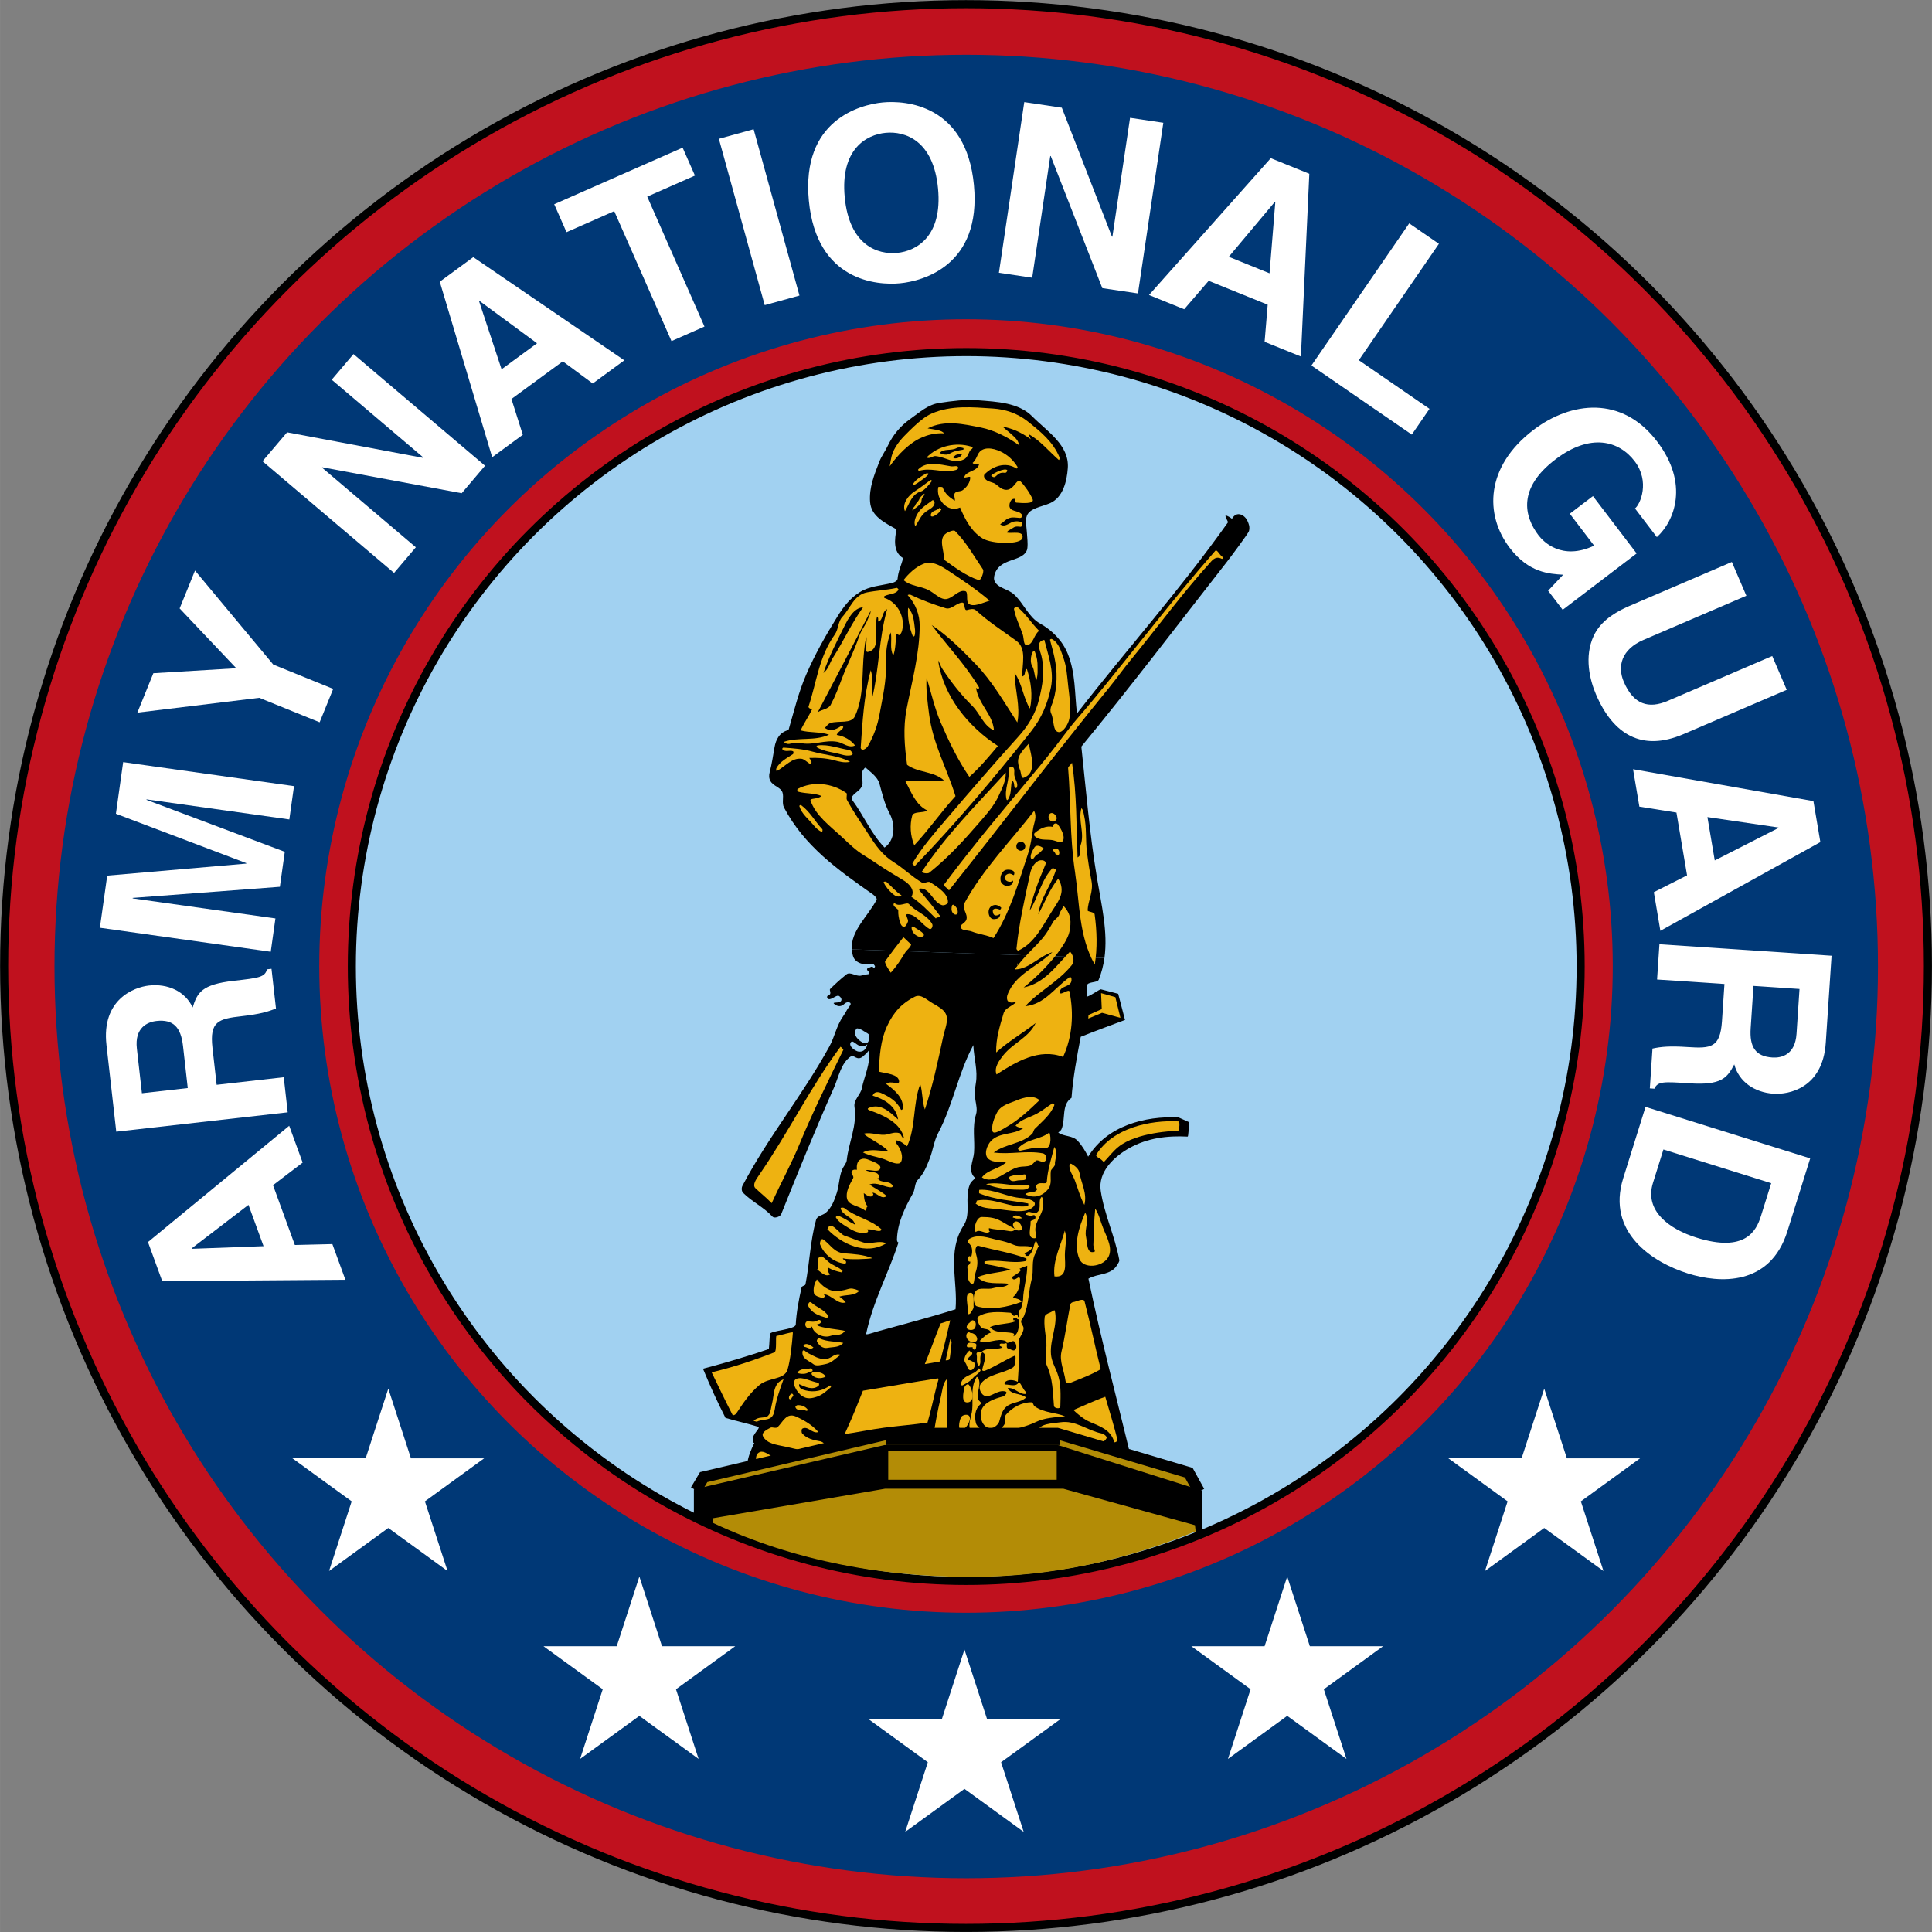 <?xml version="1.0" encoding="UTF-8" standalone="no"?>
<!-- Created with Inkscape (http://www.inkscape.org/) -->

<svg
   xmlns:dc="http://purl.org/dc/elements/1.1/"
   xmlns:cc="http://creativecommons.org/ns#"
   xmlns:rdf="http://www.w3.org/1999/02/22-rdf-syntax-ns#"
   xmlns:svg="http://www.w3.org/2000/svg"
   xmlns="http://www.w3.org/2000/svg"
   xmlns:sodipodi="http://sodipodi.sourceforge.net/DTD/sodipodi-0.dtd"
   xmlns:inkscape="http://www.inkscape.org/namespaces/inkscape"
   version="1.0"
   width="717.698"
   height="717.698"
   viewBox="0 0 217.656 217.661"
   id="svg2"
   xml:space="preserve"
   inkscape:version="0.48.2 r9819"
   sodipodi:docname="AJAX.svg"><rect x="0" y="0" width="217.656" height="217.661" fill="#808080" stroke="none"/><sodipodi:namedview
   pagecolor="#ffffff"
   bordercolor="#666666"
   borderopacity="1"
   objecttolerance="10"
   gridtolerance="10"
   guidetolerance="10"
   inkscape:pageopacity="0"
   inkscape:pageshadow="2"
   inkscape:window-width="1280"
   inkscape:window-height="1004"
   id="namedview186"
   showgrid="false"
   fit-margin-top="0"
   fit-margin-left="0"
   fit-margin-right="0"
   fit-margin-bottom="0"
   inkscape:zoom="0.65555556"
   inkscape:cx="640.36711"
   inkscape:cy="185.64832"
   inkscape:window-x="-8"
   inkscape:window-y="-8"
   inkscape:window-maximized="1"
   inkscape:current-layer="Layer_1" /><defs
   id="defs364" />


<g
   transform="matrix(1,0,0,1,-0.346,-0.344)"
   id="g2518"><g
     id="Guides">
</g><g
     id="Layer_1">
	<g
   id="g6">
		<g
   id="g8">
			<circle
   cx="109.177"
   cy="109.18"
   r="108.367"
   style="fill:#c0111e;fill-opacity:1;stroke:#000000;stroke-width:0.91;stroke-miterlimit:4;stroke-dasharray:none"
   id="circle10"
   d="m 217.544,109.18 c 0,59.849 -48.518,108.367 -108.367,108.367 C 49.328,217.547 0.81,169.029 0.81,109.18 0.81,49.331 49.328,0.813 109.177,0.813 c 59.849,0 108.367,48.518 108.367,108.367 z"
   sodipodi:cx="109.177"
   sodipodi:cy="109.18"
   sodipodi:rx="108.367"
   sodipodi:ry="108.367" />
			<path
   d=""
   style="fill:#eeb211;stroke:#000000;stroke-width:1.62"
   id="path12"
   inkscape:connector-curvature="0" />
		</g>
		<g
   id="g14">
			<circle
   cx="109.2"
   cy="109.232"
   r="102.719"
   style="fill:#003876;stroke:none"
   id="circle16"
   d="m 211.919,109.232 c 0,56.73 -45.989,102.719 -102.719,102.719 C 52.47,211.951 6.481,165.962 6.481,109.232 6.481,52.502 52.47,6.513 109.2,6.513 c 56.73,0 102.719,45.989 102.719,102.719 z"
   sodipodi:cx="109.2"
   sodipodi:cy="109.232"
   sodipodi:rx="102.719"
   sodipodi:ry="102.719" />
			<path
   d=""
   style="fill:#003876"
   id="path18"
   inkscape:connector-curvature="0" />
		</g>
		<g
   id="g20">
			<circle
   cx="109.175"
   cy="109.175"
   r="72.862"
   style="fill:#c0111e;fill-opacity:1;stroke:none"
   id="circle22"
   d="m 182.037,109.175 c 0,40.241 -32.621,72.862 -72.862,72.862 -40.241,0 -72.862,-32.621 -72.862,-72.862 0,-40.241 32.621,-72.862 72.862,-72.862 40.241,0 72.862,32.621 72.862,72.862 z"
   sodipodi:cx="109.175"
   sodipodi:cy="109.175"
   sodipodi:rx="72.862"
   sodipodi:ry="72.862" />
			<path
   d=""
   style="fill:#eeb211"
   id="path24"
   inkscape:connector-curvature="0" />
		</g>
		<g
   id="g26"
   style="fill:#ffffff;stroke:none">
			<path
   d="m 21.96,141.036 -0.019,-0.051 6.397,-4.9 1.698,4.654 -8.076,0.297 z m 11.602,-0.43 -2.46,-6.739 3.337,-2.544 -1.513,-4.146 -15.912,13.099 1.605,4.4 20.637,-0.154 -1.467,-4.018 -4.227,0.102 z"
   style="fill:#ffffff;stroke:none"
   id="path28"
   inkscape:connector-curvature="0" />
			<path
   d="m 21.496,122.925 -5.165,0.583 -0.568,-5.031 c -0.267,-2.367 1.188,-2.995 2.21,-3.11 1.91,-0.215 2.751,0.725 2.989,2.823 l 0.534,4.735 z m 11.261,2.734 -0.446,-3.955 -7.56,0.854 -0.471,-4.17 c -0.337,-2.986 0.667,-3.263 3.303,-3.561 1.991,-0.225 2.968,-0.499 3.852,-0.871 l -0.504,-4.466 -0.511,0.058 c -0.226,0.897 -0.925,0.976 -3.75,1.295 -3.604,0.407 -4.1,1.335 -4.62,3.001 -0.861,-1.837 -2.813,-2.707 -4.938,-2.467 -1.668,0.188 -5.355,1.559 -4.774,6.697 l 1.103,9.766 19.316,-2.181 z"
   style="fill:#ffffff;stroke:none"
   id="path30"
   inkscape:connector-curvature="0" />
			<path
   d="m 33.467,88.91 -0.527,3.753 -16.085,-2.26 -0.008,0.054 15.581,5.853 -0.553,3.941 -16.58,1.252 -0.007,0.054 16.086,2.26 -0.527,3.753 -19.25,-2.705 0.825,-5.871 15.664,-1.354 0.008,-0.054 -14.692,-5.563 0.817,-5.818 19.248,2.705 z"
   style="fill:#ffffff;stroke:none"
   id="path32"
   inkscape:connector-curvature="0" />
			<path
   d="m 37.881,77.955 -1.527,3.763 -6.798,-2.758 -13.738,1.67 1.802,-4.44 9.343,-0.562 -6.381,-6.739 1.731,-4.265 8.82,10.592 6.748,2.739 z"
   style="fill:#ffffff;stroke:none"
   id="path34"
   inkscape:connector-curvature="0" />
			<path
   d="m 37.715,43.126 2.453,-2.89 14.819,12.579 -2.628,3.096 L 36.658,52.989 36.622,53.03 47.192,62 44.739,64.89 29.919,52.311 32.687,49.05 48,51.927 l 0.035,-0.041 -10.32,-8.76 z"
   style="fill:#ffffff;stroke:none"
   id="path36"
   inkscape:connector-curvature="0" />
			<path
   d="m 54.315,34.275 0.044,-0.032 6.489,4.777 -3.996,2.929 -2.537,-7.674 z m 3.649,11.021 5.786,-4.242 3.373,2.495 3.559,-2.609 -17.016,-11.627 -3.777,2.769 5.904,19.775 3.45,-2.529 -1.279,-4.032 z"
   style="fill:#ffffff;stroke:none"
   id="path38"
   inkscape:connector-curvature="0" />
			<path
   d="m 79.71,37.136 -3.716,1.638 -6.451,-14.642 -5.376,2.368 -1.386,-3.146 14.468,-6.375 1.387,3.146 -5.376,2.369 6.45,14.642 z"
   style="fill:#ffffff;stroke:none"
   id="path40"
   inkscape:connector-curvature="0" />
			<path
   d="m 90.412,33.643 -3.915,1.079 -5.165,-18.74 3.915,-1.079 5.165,18.74 z"
   style="fill:#ffffff;stroke:none"
   id="path42"
   inkscape:connector-curvature="0" />
			<path
   d="m 95.512,22.574 c -0.518,-5.417 2.426,-7.058 4.609,-7.267 2.183,-0.208 5.384,0.845 5.901,6.262 0.518,5.417 -2.426,7.059 -4.609,7.267 -2.182,0.209 -5.383,-0.845 -5.901,-6.262 z M 91.47,22.96 c 0.868,9.083 7.711,9.544 10.271,9.299 2.561,-0.244 9.192,-1.993 8.325,-11.076 -0.868,-9.082 -7.711,-9.543 -10.271,-9.299 -2.561,0.245 -9.193,1.993 -8.325,11.076 z"
   style="fill:#ffffff;stroke:none"
   id="path44"
   inkscape:connector-curvature="0" />
			<path
   d="m 127.655,13.618 3.749,0.557 -2.856,19.228 -4.017,-0.597 -5.81,-14.877 -0.054,-0.008 -2.037,13.711 -3.749,-0.557 2.856,-19.228 4.231,0.629 5.645,14.524 0.054,0.008 1.988,-13.39 z"
   style="fill:#ffffff;stroke:none"
   id="path46"
   inkscape:connector-curvature="0" />
			<path
   d="m 143.972,23.083 0.05,0.02 -0.652,8.031 -4.592,-1.859 5.194,-6.192 z m -7.458,8.897 6.65,2.693 -0.349,4.182 4.09,1.656 0.947,-20.589 -4.341,-1.758 -13.72,15.417 3.965,1.605 2.758,-3.206 z"
   style="fill:#ffffff;stroke:none"
   id="path48"
   inkscape:connector-curvature="0" />
			<path
   d="m 153.431,40.927 7.963,5.478 -1.995,2.9 -11.309,-7.78 11.017,-16.016 3.346,2.302 -9.022,13.116 z"
   style="fill:#ffffff;stroke:none"
   id="path50"
   inkscape:connector-curvature="0" />
			<path
   d="m 179.806,56.235 4.923,6.459 -8.333,6.351 -1.641,-2.153 1.692,-1.8 c -1.571,-0.096 -3.874,-0.213 -6.023,-3.035 -2.839,-3.725 -2.746,-9.141 2.68,-13.276 4.221,-3.217 9.993,-3.906 13.943,1.321 3.61,4.737 1.958,8.958 -0.042,10.754 l -2.462,-3.23 c 0.603,-0.459 1.704,-3.035 -0.036,-5.317 -1.756,-2.304 -4.974,-3.221 -8.936,-0.201 -4.221,3.216 -3.563,6.357 -1.889,8.554 0.542,0.71 2.626,2.866 6.257,1.154 l -2.741,-3.596 2.608,-1.985 z"
   style="fill:#ffffff;stroke:none"
   id="path52"
   inkscape:connector-curvature="0" />
			<path
   d="m 190.022,83.045 c -4.702,2.019 -7.935,0.047 -9.868,-4.456 -0.705,-1.642 -1.353,-4.251 -0.27,-6.601 0.678,-1.44 1.96,-2.433 3.73,-3.251 l 11.842,-5.083 1.634,3.806 -11.593,4.977 c -2.488,1.068 -2.963,2.981 -2.216,4.723 1.1,2.562 2.792,3.073 4.957,2.144 l 11.767,-5.051 1.634,3.807 -11.617,4.985 z"
   style="fill:#ffffff;stroke:none"
   id="path54"
   inkscape:connector-curvature="0" />
			<path
   d="m 200.701,93.57 0.009,0.054 -7.18,3.658 -0.826,-4.885 7.997,1.173 z m -11.487,-1.681 1.196,7.074 -3.743,1.896 0.736,4.352 18.024,-9.995 -0.781,-4.618 -20.322,-3.593 0.713,4.218 4.177,0.666 z"
   style="fill:#ffffff;stroke:none"
   id="path56"
   inkscape:connector-curvature="0" />
			<path
   d="m 197.892,111.418 5.187,0.345 -0.336,5.052 c -0.158,2.377 -1.701,2.736 -2.728,2.667 -1.918,-0.127 -2.579,-1.203 -2.438,-3.31 l 0.315,-4.754 z m -10.596,-4.693 -0.265,3.971 7.591,0.505 -0.279,4.187 c -0.2,2.999 -1.237,3.092 -3.884,2.917 -1.999,-0.133 -3.009,-0.038 -3.946,0.171 l -0.298,4.484 0.513,0.035 c 0.382,-0.843 1.084,-0.796 3.92,-0.607 3.62,0.241 4.271,-0.584 5.08,-2.131 0.521,1.961 2.286,3.164 4.42,3.306 1.675,0.111 5.546,-0.58 5.89,-5.74 l 0.653,-9.806 -19.395,-1.292 z"
   style="fill:#ffffff;stroke:none"
   id="path58"
   inkscape:connector-curvature="0" />
			<path
   d="m 199.891,133.645 -1.164,3.721 c -0.518,1.653 -1.773,4.126 -7.25,2.413 -3.049,-0.953 -5.896,-3.007 -4.91,-6.16 l 1.18,-3.772 12.144,3.798 z m -14.161,-8.599 -2.513,8.036 c -1.916,6.125 3.328,9.495 7.307,10.739 3.514,1.099 9.241,1.472 11.196,-4.782 l 2.562,-8.191 -18.552,-5.802 z"
   style="fill:#ffffff;stroke:none"
   id="path60"
   inkscape:connector-curvature="0" />
		</g>
		<g
   id="g62"
   style="fill:#ffffff;stroke:none">
			<polygon
   points="37.414,177.335 37.414,177.335 39.964,169.488 33.288,164.637 41.54,164.637 44.09,156.79 46.64,164.638 54.891,164.638 48.215,169.488 50.765,177.336 44.089,172.486 "
   style="fill:#ffffff;stroke:none"
   id="polygon64" />
		</g>
		<g
   id="g66"
   style="fill:#ffffff;stroke:none">
			<polygon
   points="65.699,198.506 65.699,198.506 68.249,190.658 61.573,185.808 69.825,185.808 72.375,177.96 74.924,185.808 83.175,185.808 76.5,190.659 79.049,198.506 72.374,193.656 "
   style="fill:#ffffff;stroke:none"
   id="polygon68" />
		</g>
		<g
   id="g70"
   style="fill:#ffffff;stroke:none">
			<polygon
   points="102.324,206.728 102.324,206.728 104.874,198.879 98.199,194.029 106.451,194.029 109,186.182 111.55,194.03 119.802,194.03 113.126,198.88 115.675,206.728 109,201.877 "
   style="fill:#ffffff;stroke:none"
   id="polygon72" />
		</g>
		<g
   id="g74"
   style="fill:#ffffff;stroke:none">
			<polygon
   points="138.687,198.506 138.687,198.506 141.236,190.658 134.561,185.808 142.813,185.808 145.363,177.96 147.912,185.808 156.164,185.808 149.488,190.659 152.038,198.506 145.362,193.656 "
   style="fill:#ffffff;stroke:none"
   id="polygon76" />
		</g>
		<g
   id="g78"
   style="fill:#ffffff;stroke:none">
			<polygon
   points="167.642,177.335 167.642,177.335 170.192,169.488 163.517,164.637 171.769,164.637 174.318,156.79 176.868,164.638 185.119,164.638 178.444,169.488 180.993,177.336 174.317,172.486 "
   style="fill:#ffffff;stroke:none"
   id="polygon80" />
		</g>
		<g
   id="g82">
			<circle
   cx="109.201"
   cy="109.232"
   r="69.219"
   style="fill:#a1d1f1;stroke:#000000;stroke-width:0.91;stroke-miterlimit:4;stroke-dasharray:none"
   id="circle84"
   d="m 178.42,109.232 c 0,38.229 -30.99,69.219 -69.219,69.219 -38.229,0 -69.219,-30.99 -69.219,-69.219 0,-38.229 30.99,-69.219 69.219,-69.219 38.229,0 69.219,30.99 69.219,69.219 z"
   sodipodi:cx="109.201"
   sodipodi:cy="109.232"
   sodipodi:rx="69.219002"
   sodipodi:ry="69.219002" />
			<path
   d=""
   style="fill:#a1d1f1;stroke:#000000;stroke-width:1.604"
   id="path86"
   inkscape:connector-curvature="0" />
		</g>
		<g
   id="g88">
			<path
   d="m 134.259,126.749 c 0.026,0.706 -0.037,1.651 -0.114,1.646 -2.333,-0.128 -4.544,0.171 -6.536,1.273 -1.802,0.998 -3.578,2.728 -3.256,4.84 0.412,2.713 1.584,5.043 2.092,7.794 0.028,0.151 -0.143,0.393 -0.251,0.573 -0.703,1.171 -2.173,0.911 -3.227,1.523 1.41,6.807 3.172,13.385 4.818,20.269 0.217,0.908 -1.265,0.739 -2.088,0.957 -0.705,0.186 -1.414,-0.194 -1.692,-0.889 -3.227,0.189 -6.61,1.006 -9.76,-0.24 -0.154,-0.061 -0.159,-0.338 -0.271,-0.442 -0.602,-0.562 -1.573,0.176 -1.762,0.724 -0.102,0.294 -2.596,0.167 -4.052,0.013 -0.408,-0.043 -0.323,-0.689 -0.577,-0.643 -0.857,0.156 -1.744,0.441 -2.472,-0.089 -0.489,-0.355 -0.02,-1.535 -0.38,-1.512 -3.59,0.232 -7.357,0.877 -11.031,1.526 -0.439,1.647 -0.338,3.768 -1.747,4.76 -1.325,0.934 -3.163,1.115 -4.72,0.515 -0.862,-0.333 -1.611,-0.916 -2.182,-1.743 -1.045,-1.516 -0.453,-3.225 0.271,-4.685 -0.192,-0.056 -0.164,-0.308 -0.172,-0.387 -0.069,-0.595 0.923,-1.328 0.617,-1.431 -1.113,-0.372 -2.435,-0.634 -3.69,-1.017 -0.928,-1.827 -1.677,-3.461 -2.534,-5.534 2.498,-0.657 5.218,-1.462 7.422,-2.227 0,0 0.077,-0.797 0.116,-1.684 0.017,-0.381 2.886,-0.5 2.913,-1.065 0.062,-1.304 0.35,-2.833 0.653,-4.172 0.05,-0.219 0.411,-0.196 0.443,-0.367 0.479,-2.464 0.521,-4.806 1.189,-7.249 0.132,-0.482 0.718,-0.507 1.054,-0.776 0.688,-0.551 1.016,-1.447 1.282,-2.271 0.278,-0.861 0.264,-1.825 0.614,-2.653 0.14,-0.33 0.475,-0.691 0.507,-1.003 0.209,-2.023 1.202,-3.93 0.876,-6.048 -0.119,-0.774 0.698,-1.388 0.829,-2.08 0.249,-1.312 1.053,-2.859 0.746,-4.235 -0.115,0.196 -0.312,0.377 -0.619,0.639 -0.657,0.563 -1.032,-0.221 -1.332,-0.026 -1.151,0.749 -1.41,2.363 -1.943,3.558 -2.109,4.729 -4,9.418 -5.935,14.233 -0.13,0.324 -0.783,0.506 -0.981,0.293 -1.016,-1.095 -2.254,-1.644 -3.297,-2.669 -0.21,-0.206 -0.215,-0.579 -0.085,-0.825 2.918,-5.54 6.794,-10.22 9.8,-15.706 0.59,-1.077 0.77,-2.277 1.541,-3.388 0.182,-0.263 0.272,-0.409 0.429,-0.707 0.093,-0.177 0.299,-0.394 0.398,-0.599 0.054,-0.112 -0.017,-0.206 -0.113,-0.239 -0.407,-0.141 -0.643,0.267 -0.809,0.332 -0.181,0.071 -0.481,0.196 -0.923,-0.176 -0.259,-0.219 0.483,-0.076 0.708,-0.25 0.307,-0.238 -0.048,-0.602 -0.191,-0.651 -0.283,-0.099 -0.775,0.426 -1.116,0.37 -0.163,-0.027 -0.313,-0.325 -0.056,-0.417 0.462,-0.167 0.071,-0.593 0.201,-0.722 0.595,-0.589 1.171,-1.116 1.842,-1.651 0.419,-0.335 1.049,0.238 1.609,0.146 0.227,-0.037 0.502,-0.138 0.832,-0.164 0.075,-0.006 0.174,-0.103 0.117,-0.213 -0.054,-0.102 -0.167,-0.164 -0.221,-0.265 -0.058,-0.11 0.026,-0.207 0.125,-0.225 0.207,-0.037 0.42,-0.306 0.616,0.007 0.088,-0.057 0.181,-0.128 0.123,-0.238 -0.054,-0.102 -0.162,-0.24 -0.223,-0.228 -0.936,0.199 -1.989,-0.067 -2.239,-0.883 -0.079,-0.257 -0.124,-0.508 -0.14,-0.753 l 28.463,0.973 c -0.115,0.822 -0.319,1.638 -0.645,2.448 -0.148,0.369 -1.291,0.183 -1.323,0.67 -0.014,0.208 -0.081,1.258 0.002,1.236 0.435,-0.113 1.342,-0.791 1.563,-0.829 l 1.955,0.505 0.753,2.893 0.03,0.045 c -1.616,0.606 -3.433,1.277 -5.002,1.905 -0.431,2.204 -0.875,4.64 -1.04,6.881 -1.166,0.779 -0.633,2.381 -1.133,3.542 -0.063,0.148 -0.233,0.248 -0.362,0.367 0.657,0.489 1.591,0.286 2.197,0.941 0.499,0.539 0.847,1.141 1.176,1.774 2.123,-3.472 6.38,-4.6 10.178,-4.421 l 1.142,0.516 z"
   id="path90"
   inkscape:connector-curvature="0" />
			<path
   d="m 138.538,63.677 c -5.501,7.039 -10.767,13.965 -16.37,20.78 0.534,4.937 0.912,9.687 1.758,14.784 0.511,3.078 1.254,6.095 0.844,9.036 l -28.463,-0.973 c -0.139,-2.099 1.846,-3.763 2.798,-5.594 0.07,-0.134 -0.182,-0.431 -0.412,-0.593 -4.013,-2.821 -7.725,-5.448 -10.016,-9.783 -0.274,-0.519 -0.01,-1.165 -0.172,-1.693 -0.188,-0.612 -1.034,-0.706 -1.368,-1.312 -0.173,-0.314 -0.166,-0.65 -0.08,-0.982 0.259,-1.01 0.376,-1.849 0.546,-2.819 0.154,-0.875 0.564,-1.691 1.577,-1.941 0.612,-2.095 1.113,-4.214 1.984,-6.23 0.988,-2.285 2.178,-4.381 3.503,-6.522 0.656,-1.059 1.396,-2.062 2.508,-2.762 1.156,-0.727 2.423,-0.738 3.705,-1.066 0.255,-0.065 0.57,-0.237 0.587,-0.456 0.064,-0.838 0.428,-1.553 0.628,-2.328 -1.163,-0.683 -0.958,-2.141 -0.756,-3.245 -1.257,-0.733 -2.846,-1.431 -2.971,-3.074 -0.124,-1.624 0.47,-3.066 1.036,-4.532 0.246,-0.637 0.667,-1.189 0.96,-1.807 0.565,-1.195 1.391,-2.208 2.528,-3.019 1.067,-0.76 1.988,-1.616 3.281,-1.809 1.466,-0.219 2.869,-0.412 4.329,-0.3 2.169,0.167 4.602,0.272 6.134,1.818 1.703,1.717 4.187,3.228 4.007,5.827 -0.101,1.459 -0.536,3.318 -2.025,3.959 -0.935,0.402 -2.242,0.548 -2.582,1.393 -0.222,0.553 -0.034,1.243 -0.001,1.935 0.026,0.552 0.12,1.119 0.053,1.72 -0.069,0.612 -0.611,0.935 -1.206,1.163 -0.804,0.31 -1.778,0.508 -2.279,1.338 -0.215,0.357 -0.346,0.883 -0.23,1.173 0.346,0.862 1.523,0.895 2.235,1.571 1.099,1.042 1.625,2.531 2.888,3.243 1.432,0.807 2.552,1.965 3.15,3.44 0.876,2.164 0.759,4.437 1.029,6.71 5.6,-7.228 11.443,-13.702 16.993,-21.509 0.086,-0.122 -0.271,-0.48 -0.261,-0.821 0.273,0.076 0.509,0.221 0.729,0.396 0.541,-0.964 1.451,-0.423 1.746,0.234 0.158,0.353 0.289,0.656 0.174,1.141 -0.055,0.236 -2.078,2.945 -2.518,3.509 z"
   id="path92"
   inkscape:connector-curvature="0" />
		</g>
		<path
   d="m 109.833,105.29 c 0.792,0.313 1.656,0.379 2.438,0.74 1.864,-2.887 2.78,-6.136 3.862,-9.414 0.316,-0.96 0.45,-1.94 0.601,-2.941 0.098,-0.65 0.468,-1.299 0.111,-1.972 -2.667,3.437 -5.725,6.522 -7.854,10.404 -0.326,0.593 0.422,1.179 0.231,1.832 -0.104,0.355 -0.616,0.547 -0.636,0.735 -0.061,0.574 0.788,0.433 1.247,0.616 z"
   style="fill:#eeb211"
   id="path94"
   inkscape:connector-curvature="0" />
		<path
   d="m 118.838,94.981 c 0.425,0.06 0.965,0.358 1.151,0.205 0.481,-0.396 -0.067,-1.461 -0.509,-2 -0.06,-0.073 -0.349,-0.138 -0.451,0.08 -0.033,0.069 -0.016,0.16 -0.019,0.243 -0.811,-0.177 -1.5,0.165 -2.107,0.693 -0.065,0.057 -0.072,0.265 -0.011,0.326 0.533,0.538 1.274,0.36 1.946,0.453 z"
   style="fill:#eeb211"
   id="path96"
   inkscape:connector-curvature="0" />
		<path
   d="m 119.312,92.275 c -0.269,-0.431 -0.713,-0.458 -0.828,-0.011 -0.091,0.354 0.293,0.788 0.656,0.599 0.183,-0.094 0.359,-0.29 0.172,-0.588 z"
   style="fill:#eeb211"
   id="path98"
   inkscape:connector-curvature="0" />
		<path
   d="m 117.156,96.635 c 0.306,-0.153 0.526,-0.448 0.782,-0.687 -0.278,-0.255 -0.833,-0.497 -1.059,-0.131 -0.238,0.385 -0.542,0.951 -0.371,1.264 0.185,0.341 0.367,-0.306 0.648,-0.446 z"
   style="fill:#eeb211"
   id="path100"
   inkscape:connector-curvature="0" />
		<path
   d="m 119.277,96.613 c 0.121,-0.03 0.187,0.043 0.243,0.132 0.236,-0.161 0.175,-0.444 0.105,-0.595 -0.124,-0.268 -0.448,-0.236 -0.702,-0.044 0.14,0.154 0.309,0.287 0.354,0.507 z"
   style="fill:#eeb211"
   id="path102"
   inkscape:connector-curvature="0" />
		<path
   d="m 121.449,98.542 c 0.545,3.634 0.426,7.303 2.232,10.477 0.298,-1.873 0.248,-3.769 -0.019,-5.68 -0.035,-0.253 -0.781,-0.275 -0.779,-0.416 0.015,-1.089 0.672,-2.094 0.428,-3.337 -0.216,-1.102 -0.371,-2.124 -0.509,-3.232 -0.18,-1.426 -0.014,-2.803 -0.336,-4.196 -0.057,-0.245 -0.083,-0.557 -0.286,-0.769 -0.409,1.401 0.398,2.846 -0.097,4.18 -0.17,0.459 0.229,1.06 -0.341,1.375 -0.14,-3.561 -0.077,-7.13 -0.626,-10.667 -0.143,0.226 -0.45,0.451 -0.438,0.595 0.327,3.943 0.171,7.672 0.771,11.67 z"
   style="fill:#eeb211"
   id="path104"
   inkscape:connector-curvature="0" />
		<path
   d="m 120.13,102.378 c -0.06,0.356 -0.347,0.593 -0.441,0.967 -0.095,0.376 -0.516,0.548 -0.701,0.869 -0.356,0.619 -0.681,1.221 -1.133,1.762 -0.946,1.132 -1.978,1.97 -2.879,3.178 -0.023,0.031 -0.013,-0.322 0.013,-0.284 0.202,0.293 -0.554,0.7 -0.248,0.691 1.518,-0.044 2.658,-1.479 4.161,-1.943 -1.577,1.516 -3.893,2.384 -4.856,4.344 -0.132,0.268 -0.342,0.646 -0.222,1.033 0.119,0.384 0.672,0.339 1.051,0.18 -0.425,0.537 -1.271,0.663 -1.468,1.328 -0.434,1.461 -0.878,2.882 -0.833,4.412 1.372,-1.253 2.989,-2.174 4.446,-3.314 -0.776,1.643 -2.555,2.249 -3.652,3.635 -0.453,0.572 -1.067,1.396 -0.755,2.156 2.191,-1.422 4.82,-2.994 7.495,-1.972 1.065,-2.303 1.226,-4.914 0.722,-7.367 -0.066,-0.323 -1.018,0.448 -1.062,0.147 -0.135,-0.911 1.465,-0.533 1.279,-1.635 -0.017,-0.1 -0.123,-0.192 -0.219,-0.122 -1.786,1.309 -2.834,3.048 -4.981,3.261 1.589,-1.729 3.736,-2.756 5.234,-4.618 0.311,-0.386 0.274,-0.99 -0.183,-1.542 -1.531,1.585 -2.888,3.58 -5.228,4.049 2.595,-2.066 4.871,-4.891 5.151,-6.266 0.219,-1.078 0.235,-1.998 -0.691,-2.949 z"
   style="fill:#eeb211"
   id="path106"
   inkscape:connector-curvature="0" />
		<path
   d="m 118.92,102.903 c 0.41,-0.638 0.867,-1.245 0.995,-1.947 0.093,-0.512 -0.018,-1.122 -0.36,-1.61 -0.979,1.208 -1.497,2.67 -2.241,4.008 0.234,-1.84 1.458,-3.249 1.996,-5.016 0.052,-0.171 -0.288,-0.054 -0.33,-0.25 -1.346,1.355 -1.632,3.301 -2.642,4.861 0.398,-1.786 1.041,-3.453 1.762,-5.148 0.243,-0.57 -0.498,-0.628 -0.794,-0.459 -0.497,0.283 -0.786,0.836 -0.908,1.408 -0.621,2.899 -1.249,5.607 -1.539,8.483 -0.008,0.077 0.161,0.234 0.193,0.219 1.889,-0.884 2.77,-2.839 3.868,-4.549 z"
   style="fill:#eeb211"
   id="path108"
   inkscape:connector-curvature="0" />
		<path
   d="m 95.216,94.665 c 0.792,0.738 1.52,1.467 2.428,2.019 1.132,0.687 2.132,1.434 3.266,2.099 0.429,0.251 0.854,0.512 1.273,0.773 0.575,0.359 1.292,1.075 0.839,1.825 1.037,0.685 1.882,1.585 2.763,2.446 0.072,-0.258 0.672,-0.001 0.448,-0.311 -0.74,-1.017 -1.496,-1.902 -2.306,-2.86 -0.074,-0.087 0.027,-0.211 0.118,-0.212 1.086,-0.018 1.397,1.542 2.424,1.875 0.239,0.077 0.654,-0.129 0.667,-0.306 0.074,-0.958 -1.123,-1.714 -1.973,-2.262 -0.296,-0.191 -0.669,0.194 -0.954,0.025 -1.141,-0.678 -2.028,-1.58 -3.166,-2.291 -1.27,-0.793 -2.022,-1.865 -2.82,-3.104 -0.882,-1.366 -1.708,-2.528 -2.461,-3.921 -0.122,-0.225 0.072,-0.678 -0.063,-0.772 -1.609,-1.125 -3.762,-1.373 -5.488,-0.469 -0.053,0.028 -0.093,0.275 0.095,0.326 0.872,0.237 1.753,0.122 2.581,0.472 -0.376,0.394 -1.333,0.217 -1.229,0.519 0.588,1.711 2.177,2.841 3.558,4.129 z"
   style="fill:#eeb211"
   id="path110"
   inkscape:connector-curvature="0" />
		<path
   d="m 92.023,93.337 c 0.252,0.309 0.547,0.567 0.869,0.722 0.117,0.056 0.152,-0.234 0.09,-0.3 -0.841,-0.89 -1.342,-1.93 -2.367,-2.693 -0.1,-0.074 -0.234,0.034 -0.216,0.096 0.273,0.91 1.035,1.452 1.624,2.175 z"
   style="fill:#eeb211"
   id="path112"
   inkscape:connector-curvature="0" />
		<path
   d="m 100.93,101.059 c 0.258,0.226 0.655,0.438 0.983,0.16 -0.646,-0.421 -1.113,-1.004 -1.701,-1.52 -0.077,-0.066 -0.36,-0.045 -0.309,0.067 0.225,0.493 0.593,0.913 1.027,1.293 z"
   style="fill:#eeb211"
   id="path114"
   inkscape:connector-curvature="0" />
		<path
   d="m 101.711,104.177 c 0.062,0.256 0.238,0.573 0.454,0.586 0.223,0.014 0.377,-0.357 0.463,-0.567 0.113,-0.276 -0.402,-0.871 -0.042,-0.865 0.986,0.017 1.583,1.155 2.446,1.655 0.261,0.152 0.454,-0.32 0.333,-0.538 -0.601,-1.083 -1.903,-1.401 -2.604,-2.237 -0.261,-0.312 -1.088,0.395 -1.643,-0.127 -0.019,-0.018 -0.143,0.096 -0.105,0.216 0.095,0.31 0.538,0.42 0.53,0.638 -0.018,0.446 0.059,0.787 0.168,1.239 z"
   style="fill:#eeb211"
   id="path116"
   inkscape:connector-curvature="0" />
		<path
   d="m 104.191,105.888 c 0.77,-0.229 -0.51,-0.834 -0.922,-1.145 -0.099,-0.074 -0.221,0.019 -0.222,0.104 -0.008,0.668 0.755,1.156 1.144,1.041 z"
   style="fill:#eeb211"
   id="path118"
   inkscape:connector-curvature="0" />
		<path
   d="m 102.313,107.671 c 0.217,-0.343 0.63,-0.588 0.678,-0.93 0,0 -0.522,-0.476 -0.867,-0.812 -0.682,0.851 -1.354,1.745 -2.056,2.705 -0.143,0.195 0.631,1.296 0.631,1.296 0.804,-0.9 1.097,-1.441 1.614,-2.259 z"
   style="fill:#eeb211"
   id="path120"
   inkscape:connector-curvature="0" />
		<path
   d="m 107.657,103.154 c 0.188,0.298 0.546,0.313 0.583,0.01 0.04,-0.316 -0.137,-0.646 -0.431,-0.865 -0.1,-0.074 -0.211,0.012 -0.227,0.106 -0.041,0.249 -0.088,0.491 0.075,0.749 z"
   style="fill:#eeb211"
   id="path122"
   inkscape:connector-curvature="0" />
		<path
   d="m 136.792,63.599 c 0.389,-0.429 0.731,-0.541 1.214,-0.293 0.047,0.025 0.18,-0.142 0.102,-0.19 -0.373,-0.23 -0.653,-0.943 -0.859,-0.709 -4.99,5.683 -9.256,11.384 -14.216,17.345 -0.813,0.978 -1.589,1.804 -2.364,2.828 -1.109,1.466 -2.084,2.744 -3.236,4.13 -3.756,4.522 -7.118,8.456 -10.696,13.241 -0.155,0.208 0.338,0.439 0.519,0.707 6.055,-7.584 11.663,-15.017 18.036,-22.836 0.87,-1.067 1.588,-2.095 2.464,-3.161 3.137,-3.819 5.74,-7.425 9.036,-11.062 z"
   style="fill:#eeb211"
   id="path124"
   inkscape:connector-curvature="0" />
		<path
   d="m 94.263,85.98 c 0.631,0.162 1.211,0.345 1.851,0.186 -1.303,-0.704 -2.768,-0.736 -4.199,-1.137 -1.067,-0.299 -2.175,-0.38 -3.298,-0.46 -0.084,-0.006 -0.191,0.128 -0.115,0.207 0.339,0.349 0.841,0.022 1.199,0.214 0.049,0.026 0.048,0.267 -0.014,0.309 -0.723,0.474 -1.46,0.829 -1.87,1.584 -0.057,0.104 -0.034,0.372 0.064,0.317 0.971,-0.545 1.696,-1.52 2.788,-1.369 0.243,0.033 0.563,0.327 0.865,0.539 0.103,0.072 0.205,-0.01 0.232,-0.107 0.066,-0.244 -0.342,-0.527 -0.21,-0.531 0.882,-0.03 1.785,0.013 2.707,0.248 z"
   style="fill:#eeb211"
   id="path126"
   inkscape:connector-curvature="0" />
		<path
   d="m 95.161,85.352 c 0.35,0.1 0.729,0.171 1.099,0.067 0.099,-0.028 0.188,-0.12 0.124,-0.227 -0.092,-0.153 -0.216,-0.334 -0.353,-0.353 -1.204,-0.167 -2.311,-0.673 -3.566,-0.515 -0.097,0.012 -0.195,0.156 -0.118,0.201 0.869,0.511 1.846,0.552 2.814,0.827 z"
   style="fill:#eeb211"
   id="path128"
   inkscape:connector-curvature="0" />
		<path
   d="m 115.254,87.075 c 0.147,0.344 0.109,1.014 0.436,0.891 1.512,-0.573 0.828,-2.509 0.548,-3.835 -0.495,0.56 -1.111,1.151 -1.194,1.825 -0.036,0.289 0.052,0.747 0.21,1.119 z"
   style="fill:#eeb211"
   id="path130"
   inkscape:connector-curvature="0" />
		<path
   d="m 114.615,87.667 c -0.046,-0.356 0.149,-0.871 -0.33,-0.957 -0.105,-0.019 -0.341,0.202 -0.327,0.304 0.165,1.193 -0.479,2.211 -0.234,3.33 0.079,0.36 0.261,-0.077 0.283,-0.12 0.297,-0.591 0.18,-1.304 0.355,-1.95 0.223,0.154 0.227,0.372 0.25,0.625 0.008,0.093 0.135,0.173 0.214,0.258 0.355,-0.464 -0.146,-0.987 -0.211,-1.49 z"
   style="fill:#eeb211"
   id="path132"
   inkscape:connector-curvature="0" />
		<path
   d="m 112.863,89.975 c 0.387,-0.847 0.818,-1.634 0.788,-2.591 -3.276,3.604 -6.639,6.941 -9.431,11.135 -0.111,0.166 0.615,0.309 0.821,0.144 2.192,-1.753 3.939,-3.691 5.79,-5.832 0.782,-0.907 1.527,-1.75 2.032,-2.856 z"
   style="fill:#eeb211"
   id="path134"
   inkscape:connector-curvature="0" />
		<g
   id="g136">
			<path
   d="m 110.231,75.136 c 1.932,1.998 3.24,4.33 4.726,6.599 0.375,-1.838 -0.299,-3.722 -0.304,-5.581 0.852,1.222 0.951,2.763 1.719,4.02 0.356,-1.466 0.114,-3.08 -0.342,-4.468 -0.341,0.18 -0.069,0.739 -0.524,0.848 -0.021,-1.35 0.549,-3.139 -0.666,-4.018 -1.601,-1.158 -3.104,-2.128 -4.549,-3.436 -0.266,-0.241 -0.691,-0.114 -0.995,-0.032 -0.412,0.111 -0.159,-0.856 -0.555,-0.836 -0.645,0.032 -1.212,0.836 -1.86,0.634 -1.357,-0.422 -2.656,-0.894 -3.942,-1.511 -0.109,-0.052 -0.37,-0.002 -0.321,0.052 0.914,1.017 1.342,2.222 1.338,3.434 -0.01,3.156 -0.853,6.184 -1.472,9.37 -0.409,2.106 -0.239,4.198 0.056,6.299 1.245,0.914 2.967,0.69 4.149,1.751 -1.444,0.12 -2.89,0.057 -4.336,0.1 0.645,1.215 1.171,2.697 2.487,3.303 -0.587,0.316 -1.587,0.057 -1.731,0.594 -0.278,1.036 -0.214,2.234 0.236,3.317 1.654,-1.758 3.019,-3.755 4.646,-5.536 -0.964,-3.115 -2.563,-5.93 -2.979,-9.27 -0.173,-1.385 -0.368,-2.713 -0.278,-4.087 0.525,1.708 0.896,3.456 1.611,5.106 0.92,2.127 1.901,4.172 3.206,6.076 1.189,-1.053 2.194,-2.271 3.214,-3.48 -3.326,-2.164 -6.148,-5.596 -6.727,-9.638 0.188,0.32 0.284,0.675 0.491,0.986 1.039,1.552 2.082,2.88 3.362,4.149 0.897,0.89 1.23,2.207 2.438,2.755 -0.147,-1.826 -1.754,-2.979 -2.022,-4.781 -0.002,-0.012 0.144,0.05 0.201,0.138 0.088,-0.057 0.186,-0.13 0.121,-0.236 -1.602,-2.632 -3.569,-4.646 -5.32,-6.997 1.838,1.235 3.358,2.76 4.922,4.376 z"
   style="fill:#eeb211"
   id="path138"
   inkscape:connector-curvature="0" />
			<path
   d="m 101.979,71.369 c 0.365,-1.461 -0.487,-3.183 -2.008,-3.666 -0.022,-0.007 -0.025,-0.181 0.012,-0.2 0.54,-0.283 1.283,-0.183 1.588,-0.727 0.018,-0.031 -0.139,-0.217 -0.198,-0.204 -1.145,0.251 -2.216,0.285 -3.359,0.51 -1.464,0.29 -1.85,1.766 -2.772,2.76 -0.493,0.532 -0.434,1.397 -0.835,1.966 -1.834,2.6 -2.038,5.327 -2.976,8.147 -0.033,0.1 0.193,0.298 0.432,0.246 -0.4,0.833 -0.934,1.591 -1.321,2.431 1.049,0.284 2.163,0.13 3.202,0.481 -1.623,0.762 -3.451,0.237 -5.104,0.815 0.168,0.17 0.42,0.252 0.603,0.224 0.43,-0.066 0.849,-0.19 1.24,-0.105 1.471,0.32 2.788,-0.396 4.218,-0.125 0.623,0.118 1.285,0.753 1.973,0.404 -0.508,-0.651 -1.258,-1.05 -2.064,-1.185 0.127,-0.399 0.612,-0.509 0.731,-0.854 0.047,-0.138 -0.218,-0.158 -0.31,-0.098 -0.582,0.382 -1.185,0.597 -1.756,0.164 0.197,-0.217 0.386,-0.483 0.65,-0.563 0.921,-0.278 2.322,0.125 2.73,-0.74 1.061,-2.248 0.767,-4.866 1.037,-7.333 0.059,-0.536 0.099,-1.082 0.266,-1.603 0.078,0.615 -0.238,1.748 0.15,1.678 1.569,-0.284 0.665,-2.604 1.043,-3.989 0.261,0.142 0.018,0.625 0.198,0.556 0.512,-0.2 0.325,-1.096 0.944,-1.383 -0.951,3.301 -0.89,6.769 -1.707,10.092 0.012,-1.077 0.175,-2.16 -0.138,-3.223 -0.777,2.866 -0.932,5.811 -1.137,8.751 -0.005,0.08 0.137,0.23 0.206,0.221 0.255,-0.034 0.49,-0.214 0.625,-0.449 0.644,-1.124 1.063,-2.302 1.292,-3.55 0.355,-1.935 0.798,-3.821 0.729,-5.786 -0.041,-1.148 0.091,-2.336 0.535,-3.443 0.167,0.862 -0.157,1.777 0.282,2.609 0.283,-0.756 0.238,-1.547 0.357,-2.336 0.047,-0.313 0.199,0.12 0.346,0.015 0.187,-0.131 0.268,-0.399 0.296,-0.508 z"
   style="fill:#eeb211"
   id="path140"
   inkscape:connector-curvature="0" />
			<path
   d="m 103.42,71.192 c -0.12,-0.857 -0.127,-1.722 -0.771,-2.381 -0.073,1.118 0.126,2.196 0.539,3.224 0.03,0.075 0.186,-0.009 0.207,-0.106 0.052,-0.246 0.059,-0.489 0.025,-0.737 z"
   style="fill:#eeb211"
   id="path142"
   inkscape:connector-curvature="0" />
			<path
   d="m 115.571,71.842 c 0.146,0.432 0.042,1.292 0.527,1.178 0.695,-0.164 0.706,-1.174 1.316,-1.6 -0.854,-0.841 -1.456,-1.861 -2.406,-2.655 -0.178,-0.148 -0.448,0.077 -0.427,0.194 0.19,1.026 0.661,1.909 0.99,2.883 z"
   style="fill:#eeb211"
   id="path144"
   inkscape:connector-curvature="0" />
			<path
   d="m 117.68,74.278 c 0.393,1.697 0.118,3.268 -0.291,4.912 -0.386,1.554 -1.202,2.908 -2.291,4.114 -2.844,3.155 -5.377,6.085 -8.146,9.333 -1.385,1.625 -2.685,3.104 -3.783,4.922 -0.107,0.178 0.15,0.234 0.216,0.368 4.646,-4.822 8.772,-9.715 13.112,-15.174 1.195,-1.504 1.879,-3.143 2.247,-4.984 0.368,-1.84 -0.311,-3.595 -0.747,-5.338 -1.027,0.17 -0.459,1.233 -0.317,1.847 z"
   style="fill:#eeb211"
   id="path146"
   inkscape:connector-curvature="0" />
			<path
   d="m 116.627,75.375 c 0.29,0.494 0.22,1.091 0.474,1.604 0.192,-0.697 0.13,-1.034 0.135,-1.478 0.007,-0.588 -0.062,-1.103 -0.293,-1.703 -0.21,-0.541 -0.717,0.892 -0.316,1.577 z"
   style="fill:#eeb211"
   id="path148"
   inkscape:connector-curvature="0" />
			<path
   d="m 120.157,74.484 c -0.281,-0.792 -0.516,-1.704 -1.292,-2.141 -0.108,-0.061 -0.245,0.029 -0.224,0.106 0.509,1.833 0.874,3.222 0.689,5.118 -0.072,0.74 -0.209,1.517 -0.52,2.246 -0.14,0.328 -0.165,0.647 -0.044,0.907 0.352,0.758 0.155,2.043 0.868,2.105 0.459,0.04 1.067,-0.867 1.186,-1.523 0.22,-1.218 0.003,-2.442 -0.136,-3.707 -0.118,-1.071 -0.167,-2.096 -0.527,-3.111 z"
   style="fill:#eeb211"
   id="path150"
   inkscape:connector-curvature="0" />
			<g
   id="g152">
				<g
   id="g154">
					<path
   d="m 110.904,48.522 c 1.419,0.285 3.036,1.097 4.292,2.014 0.032,0.024 -0.191,-0.512 -0.25,-0.59 -0.412,-0.546 -0.961,-0.92 -1.672,-1.547 1.073,0.217 1.974,0.556 3.229,1.444 -0.085,-0.063 -0.151,-0.324 -0.287,-0.601 1.335,0.746 2.248,1.9 3.404,2.917 0.066,0.058 0.124,-0.203 0.078,-0.314 -0.722,-1.734 -2.119,-2.874 -3.593,-4.042 -1.144,-0.906 -2.518,-1.343 -3.878,-1.434 -2.292,-0.151 -4.721,-0.397 -6.924,0.57 -0.639,0.28 -1.42,0.813 -3.08,2.521 -0.732,0.753 -1.352,1.639 -1.503,2.635 -0.018,0.12 -0.155,0.806 -0.138,0.781 0.897,-1.29 2.252,-2.67 3.636,-3.255 0.618,-0.261 1.444,-0.513 2.502,-0.456 -0.36,-0.399 -1.161,-0.428 -1.87,-0.559 1.925,-0.983 4.026,-0.49 6.054,-0.084 z"
   style="fill:#eeb211"
   id="path156"
   inkscape:connector-curvature="0" />
					<path
   d="m 113.065,51.212 c -0.882,-0.419 -2.102,-0.609 -2.555,0.342 -0.147,0.31 -0.294,0.697 -0.596,0.94 0.206,0.249 0.493,0.094 0.738,0.149 -0.197,0.839 -1.494,0.75 -1.67,1.453 -0.042,0.167 0.65,-0.15 0.662,0.008 0.041,0.556 -0.408,1.178 -0.883,1.487 -0.263,0.171 -0.792,0.031 -0.9,0.434 -0.057,0.211 0.101,0.474 0.051,0.733 -0.602,-0.386 -1.115,-0.788 -1.37,-1.508 -0.025,-0.072 -0.481,-0.066 -0.489,-0.028 -0.298,1.339 1.027,2.945 2.452,2.299 0.562,1.334 1.261,2.688 2.525,3.475 1.059,0.659 4.348,0.729 4.506,-0.051 0.173,-0.856 -1.143,-0.481 -1.736,-0.597 0.001,-0.24 0.329,-0.29 0.701,-0.553 0.308,-0.218 0.695,-0.106 0.822,-0.104 0.188,0.005 0.31,-0.458 0.047,-0.544 -0.261,-0.086 -0.573,-0.102 -0.848,-0.034 -0.183,0.045 -0.383,0.17 -0.59,0.275 -0.298,0.15 -0.613,0.257 -0.913,0.02 0.39,-0.249 0.589,-0.477 0.708,-0.545 0.561,-0.322 0.782,-0.219 1.546,-0.166 0.065,0.005 0.335,-0.124 0.237,-0.307 -0.3,-0.561 -1.095,-0.347 -1.389,-0.833 -0.177,-0.293 0.056,-1.159 0.601,-0.996 0.042,0.012 -0.064,0.395 0.114,0.41 0.658,0.053 2.079,0.172 1.843,-0.385 -0.276,-0.652 -0.911,-1.556 -1.351,-1.993 -0.501,-0.499 -0.799,1.37 -2.041,0.842 -0.378,-0.161 -0.67,-0.551 -1.003,-0.676 -0.401,-0.15 -0.827,-0.194 -1.048,-0.62 -0.051,-0.098 -0.051,-0.275 0.015,-0.342 0.9,-0.909 2.355,-1.492 3.609,-0.667 0.037,0.024 0.169,-0.103 0.102,-0.208 -0.489,-0.77 -1.086,-1.325 -1.897,-1.71 z"
   style="fill:#eeb211"
   id="path158"
   inkscape:connector-curvature="0" />
				</g>
				<g
   id="g160">
					<path
   d="m 113.523,53.613 c 0.256,0.038 0.318,-0.283 0.294,-0.304 -0.301,-0.271 -1.568,0.342 -1.812,0.617 0.59,0.568 0.535,-0.459 1.518,-0.313 z"
   style="fill:#eeb211"
   id="path162"
   inkscape:connector-curvature="0" />
				</g>
				<path
   d="m 106.919,60.445 c -0.921,0.649 -0.137,1.96 -0.247,2.933 1.25,0.896 2.525,1.856 3.931,2.319 0.25,0.083 0.641,-0.973 0.481,-1.207 -1.043,-1.531 -1.87,-3.042 -3.145,-4.326 -0.134,-0.136 -0.701,0.056 -1.02,0.281 z"
   style="fill:#eeb211"
   id="path164"
   inkscape:connector-curvature="0" />
				<path
   d="m 106.994,64.52 c -0.84,-0.552 -1.764,-1.011 -2.651,-0.638 -0.873,0.367 -1.594,1.039 -2.207,1.817 0.809,0.694 1.895,0.658 2.797,1.113 0.646,0.325 1.225,0.965 1.842,1.024 0.807,0.076 1.551,-1.139 2.334,-0.889 0.341,0.108 0.055,1.105 0.332,1.379 0.496,0.491 1.623,-0.078 2.396,-0.315 -1.522,-1.294 -3.123,-2.36 -4.843,-3.491 z"
   style="fill:#eeb211"
   id="path166"
   inkscape:connector-curvature="0" />
				<path
   d="m 109.607,51.14 c 0.07,-0.141 0.559,-0.352 0.165,-0.476 -1.715,-0.538 -3.778,-0.098 -5.041,1.223 0.384,0.191 0.677,-0.19 1.006,-0.158 1.256,0.124 2.002,0.94 3.199,0.373 0.354,-0.167 0.503,-0.619 0.671,-0.962 z"
   style="fill:#eeb211"
   id="path168"
   inkscape:connector-curvature="0" />
				<path
   d="m 107.482,52.88 c -1.247,-0.195 -2.662,-0.646 -3.674,0.325 -0.072,0.07 0.03,0.206 0.083,0.188 1.267,-0.391 2.447,0.176 3.677,-0.005 0.278,-0.041 0.759,-0.106 0.724,-0.364 -0.039,-0.289 -0.51,-0.097 -0.81,-0.144 z"
   style="fill:#eeb211"
   id="path170"
   inkscape:connector-curvature="0" />
				<path
   d="m 103.996,54.565 c 0.348,-0.262 0.708,-0.478 0.964,-0.807 0.055,-0.07 -0.188,-0.121 -0.276,-0.069 -0.563,0.332 -1.111,0.621 -1.476,1.17 -0.022,0.033 0.091,0.149 0.188,0.093 0.211,-0.124 0.403,-0.239 0.6,-0.387 z"
   style="fill:#eeb211"
   id="path172"
   inkscape:connector-curvature="0" />
				<path
   d="m 104.166,55.689 c 0.312,-0.078 1.05,-0.973 1.167,-1.157 0.022,-0.035 -0.102,-0.156 -0.184,-0.09 -0.305,0.243 -1.417,1.054 -1.736,1.247 -0.677,0.408 -1.475,1.374 -1.117,2.244 0.523,-0.856 0.769,-1.969 1.87,-2.244 z"
   style="fill:#eeb211"
   id="path174"
   inkscape:connector-curvature="0" />
				<path
   d="m 104.63,58.006 c 0.409,-0.315 1.009,-0.487 1.005,-1.072 -0.001,-0.068 -0.132,-0.317 -0.269,-0.21 -0.573,0.445 -1.202,0.781 -1.59,1.392 -0.267,0.42 -0.536,1.039 -0.312,1.527 0.378,-0.553 0.591,-1.193 1.166,-1.637 z"
   style="fill:#eeb211"
   id="path176"
   inkscape:connector-curvature="0" />
				<path
   d="m 105.503,58.509 c 0.371,-0.163 0.688,-0.421 0.892,-0.756 0.015,-0.024 -0.114,-0.136 -0.185,-0.212 -0.278,0.366 -0.978,0.283 -1.006,0.857 -0.006,0.138 0.18,0.164 0.299,0.111 z"
   style="fill:#eeb211"
   id="path178"
   inkscape:connector-curvature="0" />
				<path
   d="m 104.087,56.308 c -0.039,0.11 -0.07,0.005 -0.124,0.163 -0.055,0.158 -0.179,0.349 -0.23,0.403 -0.05,0.054 -0.245,0.249 -0.263,0.367 -0.018,0.117 -0.297,0.345 -0.308,0.449 -0.011,0.104 -0.106,0.268 0.145,0.04 0.244,-0.222 0.307,-0.206 0.552,-0.455 0.271,-0.276 0.266,-0.251 0.293,-0.466 0.025,-0.192 0.04,-0.358 0.17,-0.486 0.145,-0.141 0.169,-0.266 0.179,-0.349 0.011,-0.083 -0.414,0.334 -0.414,0.334 z"
   style="fill:#eeb211"
   id="path180"
   inkscape:connector-curvature="0" />
			</g>
		</g>
		<g
   id="g182">
			<path
   d="m 110.077,130.217 c 0.115,-1.442 -0.223,-2.849 0.229,-4.337 0.157,-0.516 0.017,-1.047 -0.074,-1.612 -0.096,-0.602 -0.069,-1.21 0.045,-1.852 0.261,-1.454 -0.224,-2.877 -0.275,-4.332 -1.708,3.151 -2.27,6.704 -3.972,9.93 -0.467,0.883 -0.577,1.936 -0.956,2.887 -0.336,0.845 -0.637,1.66 -1.342,2.379 -0.347,0.353 -0.27,1.037 -0.534,1.507 -0.917,1.635 -1.739,3.305 -1.8,5.161 -10e-4,0.049 -0.022,0.321 0.17,0.377 -1.124,3.479 -2.886,6.657 -3.645,10.304 -0.031,0.149 0.832,-0.16 1.235,-0.273 3.025,-0.849 5.834,-1.558 8.837,-2.507 0.286,-3.083 -1.006,-6.517 0.923,-9.464 0.857,-1.31 0.066,-3.074 0.685,-4.589 0.125,-0.306 0.387,-0.512 0.631,-0.726 -0.928,-0.73 -0.233,-1.913 -0.157,-2.853 z"
   style="fill:#a1d1f1"
   id="path184"
   inkscape:connector-curvature="0" />
			<g
   id="g186">
				<g
   id="g188">
					<path
   d="m 100.56,91.976 c -0.563,-1.053 -0.811,-2.172 -1.13,-3.324 -0.21,-0.758 -0.912,-1.238 -1.505,-1.779 -0.142,-0.129 -0.253,0.111 -0.336,0.223 -0.41,0.555 0.063,1.143 -0.105,1.709 -0.17,0.574 -0.754,0.769 -1.102,1.227 -0.085,0.112 -0.095,0.346 -0.015,0.454 1.325,1.796 2.114,3.771 3.627,5.345 1.191,-0.797 1.248,-2.581 0.566,-3.855 z"
   style="fill:#a1d1f1"
   id="path190"
   inkscape:connector-curvature="0" />
				</g>
				<path
   d="m 97.453,116.385 c -0.137,-0.089 -0.526,-0.246 -0.602,-0.159 -0.377,0.426 -0.142,0.916 0.25,1.269 0.318,0.287 1.015,0.75 1.154,-0.075 0.111,-0.659 -0.038,-0.538 -0.802,-1.035 z"
   style="fill:#a1d1f1"
   id="path192"
   inkscape:connector-curvature="0" />
				<path
   d="m 97.107,118.824 c 0.644,0.05 0.868,-0.47 0.945,-0.823 -0.939,0.759 -1.534,-0.669 -1.853,-0.23 -0.321,0.44 0.549,1.025 0.908,1.053 z"
   style="fill:#a1d1f1"
   id="path194"
   inkscape:connector-curvature="0" />
			</g>
		</g>
		<path
   d="m 90.443,129.178 c 1.41,-3.434 3.284,-7.221 4.911,-10.558 0.027,-0.057 -0.189,-0.231 -0.309,-0.359 -3.349,4.475 -5.85,9.634 -9.185,14.468 -0.323,0.467 -0.796,1.119 -0.397,1.491 0.848,0.792 1.009,0.863 1.823,1.675 1.046,-2.328 2.197,-4.38 3.157,-6.717 z"
   style="fill:#eeb211"
   id="path196"
   inkscape:connector-curvature="0" />
		<g
   id="g198">
			<path
   d="m 89.473,164.076 c -0.082,-0.067 -0.356,-0.059 -0.313,0.073 0.129,0.396 0.729,0.508 0.875,0.145 0.067,-0.17 -0.357,-0.05 -0.562,-0.218 z"
   style="fill:#eeb211"
   id="path200"
   inkscape:connector-curvature="0" />
			<g
   id="g202">
				<path
   d="m 109.8,152.986 c 0.277,-0.338 -0.214,-0.308 -0.23,-0.503 -0.442,0.375 -0.757,1.039 -0.462,1.399 0.22,0.269 0.228,0.994 0.724,0.802 0.272,-0.105 0.523,-0.718 0.166,-0.897 -0.159,-0.079 -0.355,-0.267 -0.589,-0.195 -0.062,-0.327 0.232,-0.412 0.391,-0.606 z"
   style="fill:#eeb211"
   id="path204"
   inkscape:connector-curvature="0" />
				<path
   d="m 110.404,153.254 c -0.014,0.36 -0.038,0.712 0.22,0.998 0.378,-0.404 -0.059,-0.975 0.36,-1.519 0.062,-0.08 -0.273,-0.111 -0.422,-0.068 -0.342,0.098 -0.146,0.286 -0.158,0.589 z"
   style="fill:#eeb211"
   id="path206"
   inkscape:connector-curvature="0" />
				<path
   d="m 109.959,155.591 c 0.273,-0.327 0.681,-0.498 0.861,-0.854 0.019,-0.036 -0.126,-0.153 -0.206,-0.239 -0.469,0.838 -1.846,0.664 -2.019,1.791 -0.012,0.079 0.106,0.18 0.214,0.118 0.407,-0.232 0.815,-0.414 1.15,-0.816 z"
   style="fill:#eeb211"
   id="path208"
   inkscape:connector-curvature="0" />
				<path
   d="m 109.47,158.324 c 0.708,-0.151 0.454,-1.426 0.038,-1.961 -0.167,-0.215 -0.486,0.14 -0.52,0.317 -0.11,0.574 -0.411,1.834 0.482,1.644 z"
   style="fill:#eeb211"
   id="path210"
   inkscape:connector-curvature="0" />
				<path
   d="m 109.874,159.18 c -0.078,0.783 -0.53,1.567 -0.196,2.321 0.03,0.066 0.313,-0.02 0.431,0.063 0.462,0.322 1.048,0.859 1.608,0.524 -0.444,-0.557 -1.303,-0.852 -1.433,-1.443 -0.142,-0.648 -0.158,-1.508 0.52,-2.101 0.211,-0.185 -0.225,-0.368 -0.277,-0.59 -0.183,-0.783 0.389,-1.542 0.044,-2.339 -0.042,-0.097 -0.165,-0.196 -0.212,-0.119 -0.704,1.153 -0.363,2.444 -0.485,3.684 z"
   style="fill:#eeb211"
   id="path212"
   inkscape:connector-curvature="0" />
				<path
   d="m 108.844,161.387 c 0.418,-0.177 1.007,-1.184 0.665,-1.544 -0.202,-0.213 -0.76,-0.095 -0.896,0.178 -0.206,0.41 -0.448,1.653 0.231,1.366 z"
   style="fill:#eeb211"
   id="path214"
   inkscape:connector-curvature="0" />
				<path
   d="m 107.219,162.07 c -0.516,-2.161 0.076,-4.234 -0.236,-6.333 -0.435,0.534 -0.463,1.21 -0.612,1.85 -0.413,1.762 -0.723,3.403 -0.966,5.155 -0.182,1.303 1.345,1.125 2.016,0.742 0.611,-0.352 -0.078,-0.892 -0.202,-1.414 z"
   style="fill:#eeb211"
   id="path216"
   inkscape:connector-curvature="0" />
				<path
   d="m 116.989,160.574 c 1.074,-0.525 2.187,-0.539 3.344,-0.668 -1.116,-0.453 -2.355,-0.367 -3.42,-1.119 -0.175,-0.123 -0.165,-0.456 -0.363,-0.458 -1.12,-0.012 -2.154,0.591 -2.861,1.378 -0.222,0.248 -0.05,0.642 -0.125,0.946 -0.109,0.443 -0.695,0.708 -0.764,1.111 -0.036,0.212 0.421,0.15 0.648,0.099 0.179,-0.04 0.367,-0.211 0.532,-0.272 1.01,-0.369 2.014,-0.53 3.009,-1.017 z"
   style="fill:#eeb211"
   id="path218"
   inkscape:connector-curvature="0" />
				<path
   d="m 118.276,162.296 c 1.402,0.518 2.877,0.542 4.297,0.411 0.828,-0.076 1.91,0.606 2.432,-0.326 0.106,-0.19 -0.31,-0.491 -0.54,-0.539 -1.662,-0.346 -2.943,-1.515 -4.653,-1.262 -0.984,0.146 -2.391,0.122 -2.625,1.103 -0.078,0.326 0.654,0.452 1.089,0.613 z"
   style="fill:#eeb211"
   id="path220"
   inkscape:connector-curvature="0" />
				<path
   d="m 125.374,164.535 c -0.085,0.083 -0.17,0.16 -0.255,0.239 0.564,0.308 1.438,0.264 1.675,-0.22 0.127,-0.262 -0.108,-0.771 -0.402,-0.777 -0.387,-0.007 -0.694,0.446 -1.018,0.758 z"
   style="fill:#eeb211"
   id="path222"
   inkscape:connector-curvature="0" />
				<path
   d="m 92.421,157.684 c 0.585,-0.205 1.048,-0.629 1.519,-1.047 0.082,-0.072 -0.055,-0.226 -0.081,-0.207 -0.817,0.608 -1.811,0.803 -2.751,0.563 -0.298,-0.077 -0.818,-0.215 -0.731,-0.708 0.674,0.304 1.533,0.743 2.198,0.172 0.065,-0.056 0.096,-0.293 -0.091,-0.331 -0.85,-0.17 -1.745,-0.704 -2.393,-0.446 -0.691,0.274 -0.037,1.506 0.63,1.949 0.554,0.366 1.086,0.269 1.7,0.055 z"
   style="fill:#eeb211"
   id="path224"
   inkscape:connector-curvature="0" />
				<path
   d="m 93.134,155.534 c 0.097,-0.032 0.237,-0.083 0.215,-0.123 -0.247,-0.458 -0.91,-0.497 -1.316,-0.513 -0.069,-0.003 -0.347,0.136 -0.233,0.301 0.281,0.406 0.872,0.487 1.334,0.335 z"
   style="fill:#eeb211"
   id="path226"
   inkscape:connector-curvature="0" />
				<path
   d="m 91.511,154.923 c 0.134,-0.087 0.396,-0.005 0.38,-0.194 -0.008,-0.093 -0.147,-0.237 -0.207,-0.225 -0.552,0.122 -1.247,-0.037 -1.512,0.534 0.463,0.123 0.942,0.145 1.339,-0.115 z"
   style="fill:#eeb211"
   id="path228"
   inkscape:connector-curvature="0" />
				<path
   d="m 91.144,159.274 c 0.111,0.057 0.24,-0.06 0.22,-0.089 -0.273,-0.393 -0.722,-0.564 -1.189,-0.532 -0.092,0.007 -0.239,0.157 -0.224,0.204 0.182,0.548 0.799,0.212 1.193,0.417 z"
   style="fill:#eeb211"
   id="path230"
   inkscape:connector-curvature="0" />
				<path
   d="m 89.59,157.747 c 0.073,-0.075 0.167,-0.131 0.12,-0.246 -0.04,-0.096 -0.128,-0.191 -0.229,-0.122 -0.159,0.109 -0.268,0.285 -0.256,0.473 0.006,0.093 0.116,0.189 0.218,0.121 0.072,-0.048 0.083,-0.16 0.147,-0.226 z"
   style="fill:#eeb211"
   id="path232"
   inkscape:connector-curvature="0" />
				<path
   d="m 90.024,159.936 c -1.093,-0.49 -1.496,0.644 -2.072,1.186 -0.208,0.196 -0.609,-0.041 -0.801,0.065 -0.382,0.21 -1.071,0.533 -0.845,0.973 0.44,0.86 1.559,0.951 2.486,1.157 1.438,0.321 3.32,0.911 4.394,-0.298 0.059,-0.066 -0.27,-0.271 -0.435,-0.297 -0.733,-0.12 -1.533,-0.302 -2.034,-0.888 -0.101,-0.118 -0.083,-0.478 0.015,-0.535 0.631,-0.364 1.111,0.607 1.812,0.382 -0.69,-0.791 -1.568,-1.318 -2.52,-1.745 z"
   style="fill:#eeb211"
   id="path234"
   inkscape:connector-curvature="0" />
				<path
   d="m 90.007,167.33 c 1.453,-0.22 2.917,-1.343 2.444,-2.929 -1.137,0.375 -2.375,0.012 -3.438,0.364 -0.792,0.263 -0.155,2.259 -1.319,1.869 -0.811,-0.272 -1.704,-1.225 -1.322,-2.018 0.095,-0.198 0.699,0.172 1.114,0.212 0.083,0.008 0.192,-0.146 0.114,-0.196 -0.541,-0.344 -1.178,-0.878 -1.642,-0.701 -0.694,0.264 -0.427,1.312 -0.141,1.926 0.683,1.464 2.537,1.723 4.19,1.473 z"
   style="fill:#eeb211"
   id="path236"
   inkscape:connector-curvature="0" />
				<path
   d="m 89.748,167.934 c -0.739,0.335 -2.495,-0.385 -2.103,0.429 0.512,1.062 2.192,0.442 3.292,0.156 0.458,-0.119 0.783,-0.496 1.025,-0.92 0.062,-0.107 -0.048,-0.24 -0.094,-0.219 -0.7,0.324 -1.454,0.252 -2.12,0.554 z"
   style="fill:#eeb211"
   id="path238"
   inkscape:connector-curvature="0" />
				<g
   id="g240">
					<path
   d="m 109.679,148.281 c 0.139,-0.243 0.368,-0.505 0.352,-0.713 -0.045,-0.582 0.153,-1.611 -0.36,-1.579 -0.75,0.046 -0.201,1.454 -0.296,2.296 -0.022,0.201 0.235,0.115 0.304,-0.004 z"
   style="fill:#eeb211"
   id="path242"
   inkscape:connector-curvature="0" />
					<path
   d="m 109.533,149.395 c -0.228,0.166 -0.438,0.559 -0.129,0.712 0.271,0.134 0.709,0.087 0.81,-0.203 0.095,-0.272 0.14,-0.776 -0.297,-0.817 -0.116,-0.012 -0.238,0.202 -0.384,0.308 z"
   style="fill:#eeb211"
   id="path244"
   inkscape:connector-curvature="0" />
					<path
   d="m 109.747,150.53 c -0.123,0.006 -0.198,-0.115 -0.236,-0.107 -0.313,0.063 -0.359,0.439 -0.244,0.684 0.188,0.399 0.709,0.551 1.025,0.36 0.379,-0.23 -0.067,-0.961 -0.545,-0.937 z"
   style="fill:#eeb211"
   id="path246"
   inkscape:connector-curvature="0" />
					<path
   d="m 109.939,152.138 c -0.038,0.119 0.024,0.2 0.118,0.246 0.111,0.055 0.222,-0.021 0.23,-0.111 0.019,-0.203 0.168,-0.516 -0.094,-0.582 -0.347,-0.088 -0.927,-0.211 -0.924,0.298 10e-4,0.263 0.429,0.075 0.67,0.149 z"
   style="fill:#eeb211"
   id="path248"
   inkscape:connector-curvature="0" />
					<path
   d="m 93.403,154.012 c 0.671,-0.127 1.094,-0.683 1.653,-1.021 -0.619,-0.251 -0.979,0.322 -1.503,0.431 -0.576,0.12 -1.104,-0.084 -1.575,-0.33 -0.337,-0.176 -0.697,-0.32 -1.001,-0.598 -0.085,-0.078 -0.21,0.012 -0.222,0.104 -0.114,0.866 0.765,1.05 1.237,1.442 0.31,0.259 0.917,0.066 1.411,-0.028 z"
   style="fill:#eeb211"
   id="path250"
   inkscape:connector-curvature="0" />
					<path
   d="m 90.9,151.875 c -0.082,0.074 0.012,0.209 0.103,0.217 0.327,0.031 0.646,0.391 0.987,0.052 -0.309,-0.212 -0.771,-0.559 -1.09,-0.269 z"
   style="fill:#eeb211"
   id="path252"
   inkscape:connector-curvature="0" />
					<g
   id="g254">
						<path
   d="m 119.198,131.287 c 0.094,-0.594 0.285,-1.169 -0.07,-1.736 -0.346,1.306 -0.758,2.577 -0.85,3.929 -0.029,0.44 -1.041,-0.205 -1.251,0.587 -0.016,0.062 0.192,0.189 0.173,0.233 -0.233,0.553 -0.961,0.216 -1.348,0.585 0.976,0.524 1.928,0.229 2.568,-0.569 0.479,-0.6 0.213,-1.325 0.314,-2.048 0.025,-0.182 0.312,-0.386 0.431,-0.619 0.051,-0.101 0.014,-0.238 0.033,-0.362 z"
   style="fill:#eeb211"
   id="path256"
   inkscape:connector-curvature="0" />
						<path
   d="m 115.03,133.329 c 0.345,-0.056 0.923,0.07 0.927,-0.294 0.008,-0.794 -0.55,-0.064 -1.055,-0.34 -0.124,-0.068 -0.44,0.116 -0.711,0.167 -0.191,0.036 -0.174,0.247 -0.113,0.336 0.23,0.342 0.635,0.182 0.952,0.131 z"
   style="fill:#eeb211"
   id="path258"
   inkscape:connector-curvature="0" />
						<path
   d="m 115.126,134.373 c 0.452,0.001 0.958,0.077 1.217,-0.355 0.017,-0.028 -0.138,-0.215 -0.199,-0.203 -1.579,0.319 -3.073,-0.395 -4.71,-0.071 1.187,0.483 2.414,0.626 3.692,0.629 z"
   style="fill:#eeb211"
   id="path260"
   inkscape:connector-curvature="0" />
						<path
   d="m 115.466,135.32 c -1.631,-0.082 -3.123,-1.046 -4.791,-0.928 -0.018,0.001 -0.056,0.369 -10e-4,0.392 1.753,0.74 3.617,0.792 5.507,1.145 0.019,0.003 0.012,0.285 -0.011,0.289 -2.042,0.317 -3.803,-1.027 -5.779,-0.609 -0.041,0.009 0.033,0.25 -0.145,0.324 0.682,0.547 1.563,0.538 2.336,0.61 1.325,0.124 3.381,0.618 4.196,-0.261 0.567,-0.613 -0.584,-0.926 -1.312,-0.962 z"
   style="fill:#eeb211"
   id="path262"
   inkscape:connector-curvature="0" />
						<path
   d="m 117.881,135.922 c -0.018,-0.244 0.015,-0.54 -0.182,-0.753 -0.47,0.491 0.018,1.235 -0.447,1.701 -0.435,0.434 -1.044,-0.352 -1.314,0.235 -0.067,0.146 0.229,0.1 0.352,0.214 0.196,0.182 0.558,-0.31 0.688,0.063 0.158,0.452 -0.537,0.402 -0.527,0.583 0.042,0.752 -0.462,1.9 0.464,1.885 0.304,-0.005 0.061,-0.621 0.069,-0.993 0.022,-1.051 0.975,-1.859 0.897,-2.935 z"
   style="fill:#eeb211"
   id="path264"
   inkscape:connector-curvature="0" />
						<path
   d="m 113.856,139.009 c 0.321,0.061 0.672,0.12 0.871,-0.201 -1.737,-0.854 -1.839,-1.363 -3.786,-1.358 -0.5,0.001 -0.96,1.049 -0.682,1.701 0.52,-0.434 1.091,0.365 1.611,-0.068 -0.172,-0.085 -0.106,-0.241 -0.111,-0.375 0.687,0.185 1.385,0.167 2.097,0.301 z"
   style="fill:#eeb211"
   id="path266"
   inkscape:connector-curvature="0" />
						<path
   d="m 114.757,137.597 c 0.151,0.073 0.755,-0.001 0.754,0 -0.278,-0.255 -0.818,-0.498 -1.064,-0.132 -0.049,0.074 0.198,0.078 0.31,0.132 z"
   style="fill:#eeb211"
   id="path268"
   inkscape:connector-curvature="0" />
						<path
   d="m 115.221,138.968 c 0.114,-0.019 0.22,-0.045 0.23,-0.136 0.076,-0.67 -0.699,-1.237 -0.971,-0.61 -0.083,0.192 0.177,0.839 0.741,0.746 z"
   style="fill:#eeb211"
   id="path270"
   inkscape:connector-curvature="0" />
						<path
   d="m 112.815,140.055 c -1.098,-0.234 -2.273,-0.751 -3.284,-0.125 -0.036,0.022 -0.247,0.319 -0.15,0.389 0.655,0.472 0.519,1.213 0.339,1.766 -0.042,0.132 0.025,-0.29 -0.167,-0.221 -0.226,0.08 -0.145,0.311 -0.129,0.476 0.009,0.095 0.105,0.164 0.227,0.134 0.062,0.327 -0.356,0.434 -0.329,0.595 0.11,0.648 -0.134,1.362 0.391,1.859 0.07,0.066 0.292,0.099 0.338,-0.091 0.096,-0.394 0.085,-0.8 0.204,-1.135 0.188,-0.53 0.279,-1.212 0.119,-1.81 -0.068,-0.253 -0.154,-0.537 -0.132,-0.756 0.015,-0.146 0.103,-0.506 0.326,-0.444 1.852,0.509 3.634,0.764 5.395,1.421 0.032,0.012 0.067,0.275 -0.124,0.313 -1.571,0.312 -3.003,-0.247 -4.569,0.026 -0.019,0.003 -0.078,0.281 0.106,0.311 0.97,0.155 1.893,0.36 2.824,0.61 -1.226,0.386 -2.545,0.356 -3.743,0.863 0.933,0.934 2.373,0.565 3.565,0.74 -0.486,0.495 -1.185,0.301 -1.775,0.49 -0.648,0.208 -1.588,-0.151 -1.979,0.333 -0.348,0.432 -0.268,1.602 0.123,1.714 1.608,0.463 3.399,0.115 5.046,-0.508 -0.213,-0.38 -0.674,-0.304 -0.972,-0.528 0.602,-0.497 0.825,-1.316 0.796,-2.076 -0.004,-0.091 -0.111,-0.183 -0.22,-0.124 -0.169,0.092 -0.32,0.232 -0.505,0.202 -0.184,-0.03 -0.154,-0.281 -0.092,-0.324 0.302,-0.209 0.619,-0.341 0.852,-0.631 0.076,-0.094 -0.018,-0.179 -0.103,-0.242 0.283,-0.136 0.583,-0.231 0.878,-0.341 0.007,1.297 -0.446,2.541 -0.469,3.823 -0.005,0.272 -0.151,0.623 -0.214,0.978 -0.017,0.094 -0.184,0.15 -0.212,0.249 -0.068,0.237 -0.037,0.489 -0.045,0.736 -0.119,-0.038 -0.229,0.029 -0.231,0.116 -0.003,0.086 0.102,0.161 0.223,0.131 -0.001,0.684 0.065,1.563 -0.587,1.914 -0.105,0.056 0.228,-0.259 -0.083,-0.339 -0.891,-0.23 -1.983,0.072 -2.578,-0.696 0.913,-0.41 1.943,-0.291 2.869,-0.645 -0.057,-0.088 -0.122,-0.162 -0.243,-0.132 0.002,-0.082 -0.02,-0.202 0.021,-0.227 0.092,-0.057 0.238,0.011 0.355,-0.019 0.099,-0.024 0.176,-0.114 0.129,-0.229 -0.04,-0.097 -0.124,-0.188 -0.23,-0.123 -0.087,0.054 -0.149,0.164 -0.251,0.093 -0.147,-0.102 -0.24,-0.324 -0.369,-0.333 -1.245,-0.09 -2.605,-0.215 -3.637,0.46 -0.161,0.105 0.016,0.882 0.391,1.212 0.299,0.262 0.873,0.035 1.066,0.565 -0.532,0.171 -0.882,0.583 -1.27,0.947 0.765,0.446 2.014,-0.417 2.955,0.016 0.014,0.006 0.045,0.188 0.133,0.194 0.297,0.02 0.651,-0.321 0.823,-0.148 0.231,0.232 0.368,0.837 -0.017,0.994 -0.14,0.057 -0.433,-0.149 -0.702,-0.215 -0.317,-0.079 0.083,-0.728 -0.329,-0.561 -0.215,0.087 -0.566,-0.111 -0.621,0.173 -0.033,0.174 0.468,0.228 0.295,0.297 -0.701,0.285 -1.758,-0.088 -2.333,0.495 0.801,0.17 0.218,1.291 0.091,1.989 -0.03,0.162 0.213,0.156 0.324,0.11 1.188,-0.49 2.242,-1.207 3.41,-1.721 0.071,0.508 -0.044,1.21 -0.259,1.349 -1.131,0.729 -2.699,0.698 -3.604,1.801 -0.401,0.488 -0.001,1.341 0.507,1.429 0.682,0.118 1.349,-0.724 2.224,-0.518 0.098,0.023 0.179,0.128 0.108,0.23 -0.103,0.147 -0.229,0.299 -0.38,0.338 -0.94,0.248 -2.057,0.631 -2.398,1.475 -0.314,0.776 0.058,2.087 1.044,2.105 0.284,0.005 0.832,-0.384 0.935,-0.741 0.172,-0.596 0.296,-1.228 0.78,-1.664 0.638,-0.576 1.61,-0.447 2.243,-1.06 -0.6,-0.528 -1.619,-0.238 -2.068,-1.061 0.764,-0.088 1.242,0.671 1.958,0.667 0.089,0 0.195,-0.135 0.116,-0.207 -0.374,-0.343 -0.481,-0.818 -0.811,-1.16 -0.257,0.61 -0.969,0.304 -1.496,0.3 -0.085,-0.001 -0.18,-0.127 -0.104,-0.222 0.325,-0.403 1.012,-0.315 1.476,-0.083 0.09,-1.193 0.146,-2.394 0.177,-3.583 0.007,-0.254 -0.105,-0.605 -0.094,-0.87 0.022,-0.552 0.575,-1.024 0.57,-1.588 -0.002,-0.281 -0.367,-0.554 -0.261,-0.868 0.06,-0.176 0.245,-0.353 0.309,-0.512 0.537,-1.327 0.5,-2.737 0.872,-4.175 0.253,-0.981 -0.09,-2.014 0.443,-2.923 0.146,-0.247 0.145,-0.553 0.362,-0.75 -0.185,-0.172 -0.166,-0.458 -0.35,-0.63 -0.305,0.551 -0.259,1.271 -0.816,1.684 -0.081,0.06 -0.232,0.013 -0.355,0.009 0.038,-0.119 -0.031,-0.189 -0.115,-0.251 0.342,-0.21 0.723,-0.309 0.891,-0.712 -0.682,-0.25 -1.452,0.022 -2.069,-0.258 -0.574,-0.259 -1.165,-0.415 -1.755,-0.541 z"
   style="fill:#eeb211"
   id="path272"
   inkscape:connector-curvature="0" />
						<path
   d="m 93.596,152.194 c 0.624,-0.123 1.281,-0.017 1.753,-0.555 -0.925,-0.21 -1.793,-0.09 -2.729,-0.533 -0.075,-0.036 -0.336,0.21 -0.216,0.418 0.25,0.435 0.659,0.775 1.192,0.67 z"
   style="fill:#eeb211"
   id="path274"
   inkscape:connector-curvature="0" />
						<path
   d="m 93.892,150.85 c 0.544,-0.196 1.237,0.063 1.627,-0.566 -0.439,-0.149 -2.776,-0.308 -3.14,-0.664 -0.131,-0.127 0.51,-0.038 0.44,-0.416 -0.035,-0.191 -0.245,-0.174 -0.337,-0.114 -0.374,0.247 -0.757,0.143 -1.137,0.113 -0.221,-0.017 -0.349,0.321 -0.238,0.544 0.152,0.307 0.466,0.294 0.715,0.039 0.175,0.837 1.317,1.334 2.07,1.064 z"
   style="fill:#eeb211"
   id="path276"
   inkscape:connector-curvature="0" />
						<path
   d="m 93.474,148.819 c 0.058,0.017 0.224,-0.165 0.212,-0.184 -0.504,-0.791 -1.31,-0.973 -1.927,-1.536 -0.25,-0.228 -0.442,0.22 -0.331,0.432 0.422,0.802 1.231,1.048 2.046,1.288 z"
   style="fill:#eeb211"
   id="path278"
   inkscape:connector-curvature="0" />
						<path
   d="m 94.682,145.789 c -0.996,0.06 -1.718,-0.563 -2.307,-1.307 -0.315,0.486 -0.439,1.112 -0.327,1.571 0.067,0.272 0.605,0.451 1.003,0.525 0.07,0.013 0.165,-0.128 0.25,-0.208 -0.085,-0.063 -0.148,-0.213 -0.118,-0.211 0.849,0.056 1.568,1.216 2.446,0.91 -0.2,-0.259 -0.455,-0.458 -0.721,-0.644 0.739,-0.257 1.669,-0.042 2.251,-0.666 -1.326,-0.53 -0.996,-0.059 -2.477,0.03 z"
   style="fill:#eeb211"
   id="path280"
   inkscape:connector-curvature="0" />
						<path
   d="m 95.913,138.667 c 0.665,0.422 1.304,0.697 2.083,0.534 0.202,-0.042 0.19,-0.215 0.018,-0.345 0.575,-0.081 1.014,0.233 1.478,0.16 0.099,-0.016 0.197,-0.14 0.118,-0.21 -1.237,-1.098 -2.803,-1.311 -4.138,-2.354 -0.1,-0.078 -0.457,-0.101 -0.415,0.058 0.219,0.819 1.434,0.92 1.613,1.806 -0.666,-0.32 -1.244,-0.796 -1.955,-1.024 -0.055,-0.018 -0.226,0.162 -0.211,0.188 0.309,0.562 0.866,0.842 1.409,1.187 z"
   style="fill:#eeb211"
   id="path282"
   inkscape:connector-curvature="0" />
						<path
   d="m 95.501,139.558 c -0.644,-0.212 -1.563,-1.847 -1.942,-0.73 1.606,1.667 4.34,2.994 6.63,1.588 -0.855,-0.393 -1.701,0.165 -2.592,-0.103 -0.729,-0.218 -1.383,-0.519 -2.096,-0.755 z"
   style="fill:#eeb211"
   id="path284"
   inkscape:connector-curvature="0" />
						<path
   d="m 95.444,141.543 c -1.135,-0.088 -1.497,-0.948 -2.341,-1.549 -0.314,-0.224 -0.407,0.447 -0.385,0.503 0.432,1.139 1.558,2.081 2.813,2.213 0.083,0.009 0.162,-0.098 0.129,-0.221 -0.051,-0.194 -0.335,-0.166 -0.357,-0.384 0.633,0.186 2.846,0.09 3.342,-0.01 -1.024,-0.416 -2.127,-0.469 -3.201,-0.552 z"
   style="fill:#eeb211"
   id="path286"
   inkscape:connector-curvature="0" />
						<path
   d="m 93.702,142.52 c -0.297,-0.252 -0.659,-0.652 -0.85,-0.63 -0.649,0.074 -0.097,1.001 -0.439,1.479 0.407,0.275 0.928,0.906 1.467,0.545 -0.272,-0.176 -0.25,-0.462 -0.222,-0.75 0.456,0.276 0.968,0.415 1.472,0.521 0.076,0.016 0.189,-0.129 0.111,-0.2 -0.463,-0.42 -1.065,-0.563 -1.539,-0.965 z"
   style="fill:#eeb211"
   id="path288"
   inkscape:connector-curvature="0" />
						<path
   d="m 105.434,113.383 c -0.662,-0.372 -1.323,-1.094 -2.023,-0.75 -1.4,0.689 -2.386,1.698 -3.134,3.325 -0.718,1.561 -0.863,3.36 -0.913,5.118 0.859,0.217 2.212,0.277 2.272,1.086 0.037,0.497 -0.983,-0.158 -1.454,0.303 0.911,0.649 2.016,1.572 1.868,2.786 -0.011,0.091 -0.169,0.182 -0.206,0.104 -0.461,-0.972 -1.326,-1.462 -2.214,-1.864 -0.293,-0.132 -0.777,-0.225 -0.978,0.284 1.358,0.416 2.628,1.172 2.878,2.698 -0.897,-0.806 -1.938,-1.881 -3.284,-1.323 -0.355,0.148 0.086,0.292 0.115,0.303 1.553,0.547 3.484,1.398 3.84,3.147 -0.329,-0.093 -0.299,-0.543 -0.603,-0.614 -0.429,-0.1 -0.823,0.034 -1.248,0.146 -0.901,0.237 -1.795,-0.298 -2.711,-0.059 0.873,0.729 1.978,1.124 2.78,1.952 -0.945,0.025 -1.935,-0.33 -2.852,0.15 0.849,0.456 1.827,0.493 2.718,0.899 0.5,0.228 1.354,0.575 1.567,0.172 0.291,-0.549 0,-1.454 -0.516,-2.075 -0.061,-0.073 -0.014,-0.229 -0.009,-0.353 0.496,0.054 0.833,0.399 1.215,0.661 1.005,-2.229 0.626,-4.746 1.478,-7.005 0.276,0.937 0.203,1.936 0.521,2.865 0.893,-2.695 1.455,-5.382 2.071,-8.235 0.187,-0.865 0.628,-1.785 0.292,-2.523 -0.229,-0.504 -0.896,-0.875 -1.47,-1.198 z"
   style="fill:#eeb211"
   id="path290"
   inkscape:connector-curvature="0" />
						<path
   d="m 98.762,131.231 c -0.489,-0.181 -0.967,-0.496 -1.445,-0.274 -0.427,0.198 -0.474,0.701 -0.435,1.177 -0.255,-0.048 -0.524,-0.019 -0.599,0.234 -0.075,0.251 0.312,0.474 0.169,0.728 -0.422,0.752 -0.858,1.575 -0.675,2.308 0.19,0.761 1.281,0.756 1.979,1.284 0.317,0.24 0.084,-0.374 0.347,-0.427 -0.379,-0.416 -0.41,-0.956 -0.444,-1.501 0.312,0.245 0.883,0.644 1.076,0.149 0.011,-0.026 -0.116,-0.201 -0.085,-0.199 0.545,0.033 0.98,0.818 1.597,0.385 -0.585,-0.524 -1.314,-0.833 -1.936,-1.304 0.889,-0.34 1.685,0.349 2.464,0.314 0.091,-0.004 0.188,-0.114 0.121,-0.217 -0.41,-0.626 -1.305,-0.158 -1.693,-0.81 0.119,0.038 0.239,-0.038 0.225,-0.11 -0.15,-0.774 -1.017,-0.448 -1.556,-0.802 0.577,-0.072 1.48,0.339 1.648,-0.215 0.089,-0.293 -0.397,-0.587 -0.758,-0.72 z"
   style="fill:#eeb211"
   id="path292"
   inkscape:connector-curvature="0" />
						<path
   d="m 114.897,124.304 c -0.81,0.347 -1.774,0.523 -2.221,1.366 -0.331,0.624 -0.676,1.553 -0.521,2.112 0.126,0.458 1.078,-0.186 1.562,-0.463 1.432,-0.821 2.572,-1.911 3.735,-3.024 -0.661,-0.63 -1.841,-0.297 -2.555,0.009 z"
   style="fill:#eeb211"
   id="path294"
   inkscape:connector-curvature="0" />
						<path
   d="m 117.17,125.799 c -0.835,0.46 -1.784,0.62 -2.417,1.375 0.262,0.165 0.541,0.279 0.857,0.277 -1.041,0.775 -2.699,0.42 -3.646,1.461 -0.408,0.449 -0.852,1.525 -0.235,2.019 0.49,0.392 1.311,0.324 2.019,0.294 -0.776,0.828 -2.069,0.836 -2.784,1.762 1.382,0.9 2.75,-0.854 4.14,-1.16 0.434,-0.095 0.927,-0.024 1.333,-0.183 0.209,-0.082 0.396,-0.335 0.578,-0.511 0.223,-0.215 0.606,0.192 0.934,0.091 0.254,-0.078 0.346,-0.345 0.255,-0.581 -0.06,-0.153 -0.203,-0.33 -0.345,-0.357 -1.88,-0.36 -3.708,0.158 -5.562,-0.101 1.324,-0.999 3.165,-0.931 4.352,-2.129 0.083,-0.083 0.166,-0.428 0.248,-0.511 0.833,-0.831 1.806,-1.596 2.234,-2.708 0.019,-0.048 -0.165,-0.221 -0.184,-0.209 -0.629,0.395 -1.127,0.813 -1.777,1.171 z"
   style="fill:#eeb211"
   id="path296"
   inkscape:connector-curvature="0" />
						<path
   d="m 118.02,129.692 c 0.742,0.135 0.772,-1.18 0.546,-1.77 -0.955,0.813 -2.467,0.69 -3.5,1.762 -0.13,0.135 0.159,0.313 0.199,0.305 0.923,-0.172 1.781,-0.475 2.755,-0.297 z"
   style="fill:#eeb211"
   id="path298"
   inkscape:connector-curvature="0" />
						<path
   d="m 124.529,131.094 c 0.072,0.075 0.146,0.197 0.22,0.119 0.535,-0.565 0.97,-1.15 1.574,-1.645 2.054,-1.682 6.288,-1.804 6.789,-1.857 0.047,-0.005 0.226,-1.016 -0.018,-1.03 -3.168,-0.168 -7.351,0.729 -9.21,3.698 -0.193,0.308 0.31,0.366 0.645,0.715 z"
   style="fill:#eeb211"
   id="path300"
   inkscape:connector-curvature="0" />
					</g>
				</g>
			</g>
		</g>
		<g
   id="g302">
			<path
   d="m 121.425,133.304 c 0.358,0.934 0.606,1.904 1.083,2.785 0.339,-1.272 -0.325,-2.362 -0.548,-3.597 -0.084,-0.465 -0.483,-0.782 -0.907,-1.025 -0.107,-0.062 -0.222,0.02 -0.228,0.109 -0.045,0.637 0.382,1.16 0.6,1.728 z"
   style="fill:#eeb211"
   id="path304"
   inkscape:connector-curvature="0" />
			<path
   d="m 124.646,138.762 c -0.311,-0.759 -0.465,-1.564 -0.913,-2.259 -0.145,1.355 -0.152,2.72 -0.21,4.078 -0.012,0.267 0.255,0.736 0.132,0.781 -0.905,0.332 -0.813,-1.016 -0.961,-1.691 -0.195,-0.891 0.416,-1.826 -0.09,-2.711 -0.706,1.645 -1.343,3.622 -0.651,5.231 0.492,1.145 2.549,0.888 3.204,-0.14 0.621,-0.979 -0.072,-2.216 -0.511,-3.289 z"
   style="fill:#eeb211"
   id="path306"
   inkscape:connector-curvature="0" />
			<path
   d="m 120.312,141.709 c 0.01,-0.908 0.272,-1.818 -0.006,-2.724 -0.448,1.686 -1.382,3.364 -1.167,5.159 1.529,0.192 1.161,-1.456 1.173,-2.435 z"
   style="fill:#eeb211"
   id="path308"
   inkscape:connector-curvature="0" />
			<path
   d="m 121.264,147.038 c -0.202,0.025 -0.318,0.177 -0.336,0.269 -0.363,1.811 -0.558,3.469 -0.995,5.301 -0.268,1.125 0.319,2.177 0.455,3.333 0.017,0.146 0.28,0.297 0.431,0.236 1.204,-0.486 2.419,-0.913 3.534,-1.58 -0.644,-2.543 -1.149,-5.052 -1.822,-7.632 -0.114,-0.435 -0.907,0.029 -1.267,0.073 z"
   style="fill:#eeb211"
   id="path310"
   inkscape:connector-curvature="0" />
			<path
   d="m 118.633,148.224 c -0.25,0.092 -0.56,0.24 -0.591,0.468 -0.135,0.992 0.129,1.973 0.189,2.976 0.052,0.867 -0.263,1.826 0.062,2.541 0.669,1.475 0.657,2.965 0.79,4.533 0.022,0.255 0.712,0.408 0.721,0.034 0.031,-1.272 0.105,-2.628 -0.37,-3.816 -0.277,-0.694 -0.624,-1.283 -0.688,-2.042 -0.14,-1.685 0.808,-3.304 0.43,-4.913 -0.034,-0.144 -0.333,0.141 -0.543,0.219 z"
   style="fill:#eeb211"
   id="path312"
   inkscape:connector-curvature="0" />
			<path
   d="m 85.913,156.374 c 1.022,-0.854 2.8,-0.564 3.154,-1.72 0.317,-1.036 0.514,-2.948 0.604,-4.173 0.012,-0.164 -1.366,0.315 -1.835,0.362 -0.162,0.017 0.068,1.735 -0.251,1.859 -2.345,0.915 -4.689,1.685 -7.065,2.253 0.81,1.668 1.473,3.083 2.34,4.763 0.088,0.172 0.378,-0.047 0.425,-0.117 0.796,-1.198 1.518,-2.301 2.628,-3.227 z"
   style="fill:#eeb211"
   id="path314"
   inkscape:connector-curvature="0" />
			<path
   d="m 99.987,161.184 c 1.644,-0.214 3.237,-0.332 4.849,-0.569 0.419,-1.409 0.719,-2.946 1.11,-4.427 0.049,-0.185 0.243,-0.583 0.021,-0.55 -2.708,0.405 -5.729,0.952 -8.405,1.387 -0.576,1.465 -1.113,2.804 -1.826,4.37 -0.094,0.207 -0.179,0.371 -0.197,0.512 1.274,-0.174 2.895,-0.52 4.448,-0.723 z"
   style="fill:#eeb211"
   id="path316"
   inkscape:connector-curvature="0" />
			<path
   d="m 106.267,153.724 c 0.439,-1.679 0.757,-3.016 1.131,-4.634 l -1.084,0.356 c -0.623,1.542 -1.173,3.133 -1.781,4.581 l 1.734,-0.303 z"
   style="fill:#eeb211"
   id="path318"
   inkscape:connector-curvature="0" />
			<path
   d="m 107.345,153.402 c 0.076,-0.529 0.143,-1.13 0.205,-1.828 0.007,-0.079 -0.135,-0.43 -0.154,-0.343 -0.177,0.784 -0.362,1.644 -0.511,2.369 0,0.001 0.427,0.032 0.46,-0.198 z"
   style="fill:#eeb211"
   id="path320"
   inkscape:connector-curvature="0" />
			<path
   d="m 123.139,160.546 c 1.114,0.486 2.347,0.87 2.732,2.251 0.035,0.126 0.406,-0.094 0.38,-0.198 -0.417,-1.671 -0.908,-3.262 -1.387,-4.891 -1.215,0.418 -2.543,1.058 -3.579,1.487 0.489,0.516 1.227,1.078 1.854,1.351 z"
   style="fill:#eeb211"
   id="path322"
   inkscape:connector-curvature="0" />
			<polygon
   points="124.469,114.028 124.391,112.23 126,112.684 126,112.684 126.571,115.013 124.501,114.447 122.948,115.09 122.977,114.689 "
   style="fill:#eeb211"
   id="polygon324" />
		</g>
		<path
   d="m 107.415,51.411 c -0.452,0.27 -0.769,0.142 -1.217,-0.031 0.527,-0.553 1.295,-0.199 1.938,-0.563 0.2,-0.113 0.506,-0.069 0.749,0.009 0.02,0.006 0.012,0.172 -0.005,0.175 -0.525,0.106 -0.991,0.127 -1.465,0.41 z"
   id="path326"
   inkscape:connector-curvature="0" />
		<path
   d="m 108.09,51.584 c 0.229,-0.035 0.429,-0.198 0.667,-0.116 -0.173,0.364 -0.509,0.561 -0.907,0.51 -0.083,-0.01 -0.159,-0.162 -0.096,-0.182 0.155,-0.048 0.221,-0.194 0.336,-0.212 z"
   id="path328"
   inkscape:connector-curvature="0" />
		<polyline
   style="fill:#b38c06;stroke:#000000;stroke-width:1.283"
   id="polyline330"
   points="78.743,168.237 79.62,166.758 100.577,161.844     119.428,161.844 134.269,166.256 135.447,168.387   " />
		<path
   style="fill:#b38c06"
   d="m 358.281,538.562 c 0,0 -87.994,21.938 -90.438,21.938 -2.792,0 -5.062,0.99 -5.062,2.219 0,0.722 -0.125,2.344 -0.125,2.344 29.571,14.446 63.154,21.25 98.281,21.25 30.808,0 58.923,-6.47 85.625,-17.75 l -2.438,-5.281 z"
   transform="matrix(0.303,0,0,0.303,0.344,0.344)"
   id="path332"
   inkscape:connector-curvature="0"
   sodipodi:nodetypes="csscsccc" />
		<g
   id="g334">
			<polygon
   points="135.773,172.774 135.773,168.287 119.528,163.148 99.975,163.148 78.517,168.137 78.517,168.137 78.517,171.17 80.623,172.173 80.623,171.396 100.076,168.062 120.13,168.062 134.971,172.173 135.071,173.075 "
   id="polygon336" />
		</g>
		<g
   id="g338">
			<g
   id="g340">
				<rect
   width="18.979"
   height="3.209"
   x="100.413"
   y="163.847"
   style="fill:#b38c06"
   id="rect342" />
				<path
   d=""
   style="fill:#b38c06"
   id="path344"
   inkscape:connector-curvature="0" />
			</g>
		</g>
		<rect
   width="19.605"
   height="1.094"
   x="100.15"
   y="162.05"
   id="rect346" />
		<path
   d="m 95.217,76.733 c -0.393,1.038 -0.769,2.052 -1.288,3.019 -0.275,0.511 -1,0.491 -1.462,0.843 1.989,-3.812 4.01,-7.601 5.961,-11.433 0.006,0.356 -0.205,0.653 -0.322,0.965 -0.246,0.652 -0.733,1.203 -0.952,1.856 -0.558,1.663 -1.323,3.13 -1.937,4.75 z"
   id="path348"
   inkscape:connector-curvature="0" />
		<path
   d="m 94.17,74.468 c -0.366,0.578 -0.483,1.264 -1.057,1.692 0.623,-1.85 1.52,-3.575 2.388,-5.319 0.402,-0.809 1.05,-2.017 2.074,-2.08 -1.297,1.807 -2.182,3.781 -3.405,5.707 z"
   id="path350"
   inkscape:connector-curvature="0" />
		<g
   id="g352">
			<circle
   cx="115.348"
   cy="95.682"
   r="0.505"
   id="circle354"
   d="m 115.853,95.682 c 0,0.279 -0.226,0.505 -0.505,0.505 -0.279,0 -0.505,-0.226 -0.505,-0.505 0,-0.279 0.226,-0.505 0.505,-0.505 0.279,0 0.505,0.226 0.505,0.505 z"
   sodipodi:cx="115.348"
   sodipodi:cy="95.681999"
   sodipodi:rx="0.505"
   sodipodi:ry="0.505" />
		</g>
		<path
   d="m 114.248,98.801 c -0.325,-0.129 -0.72,0.16 -0.731,0.419 -0.013,0.314 0.578,0.681 0.956,0.324 0.038,0.377 -0.203,0.516 -0.501,0.602 -0.363,0.105 -0.822,-0.227 -0.89,-0.529 -0.124,-0.555 0.153,-1.228 0.702,-1.288 0.265,-0.029 1.023,0.013 0.794,0.585 -0.028,0.068 -0.207,-0.064 -0.33,-0.113 z"
   id="path356"
   inkscape:connector-curvature="0" />
		<path
   d="m 112.337,103.896 c -0.655,0.039 -0.838,-1.129 -0.313,-1.45 0.394,-0.24 0.668,-0.189 1.089,0.123 0.081,0.061 -0.057,0.29 -0.142,0.253 -0.437,-0.19 -0.909,-0.169 -0.746,0.381 0.084,0.281 0.31,0.407 0.808,0.112 -0.049,0.485 -0.297,0.558 -0.696,0.581 z"
   id="path358"
   inkscape:connector-curvature="0" />
		<path
   d="m 88.82,155.527 c -0.551,1.479 -0.827,2.381 -0.978,3.083 -0.15,0.702 -0.101,1.63 -1.204,1.78 -1.103,0.15 -0.953,0.275 -0.953,0.275 l -0.651,-0.175 c 0,0 0.301,-0.501 1.053,-0.552 0.752,-0.05 0.652,-0.15 0.802,-0.301 0.15,-0.151 0.226,-0.877 0.326,-1.228 0.089,-0.309 0.173,-1.183 0.276,-1.529 0.201,-0.677 0.477,-0.928 0.827,-1.128 0.351,-0.2 0.502,-0.225 0.502,-0.225 z"
   style="fill:#eeb211;stroke:#000000;stroke-width:0.241"
   id="path360"
   inkscape:connector-curvature="0" />
	</g>
</g><g
     id="Eagle">
</g></g>
</svg>